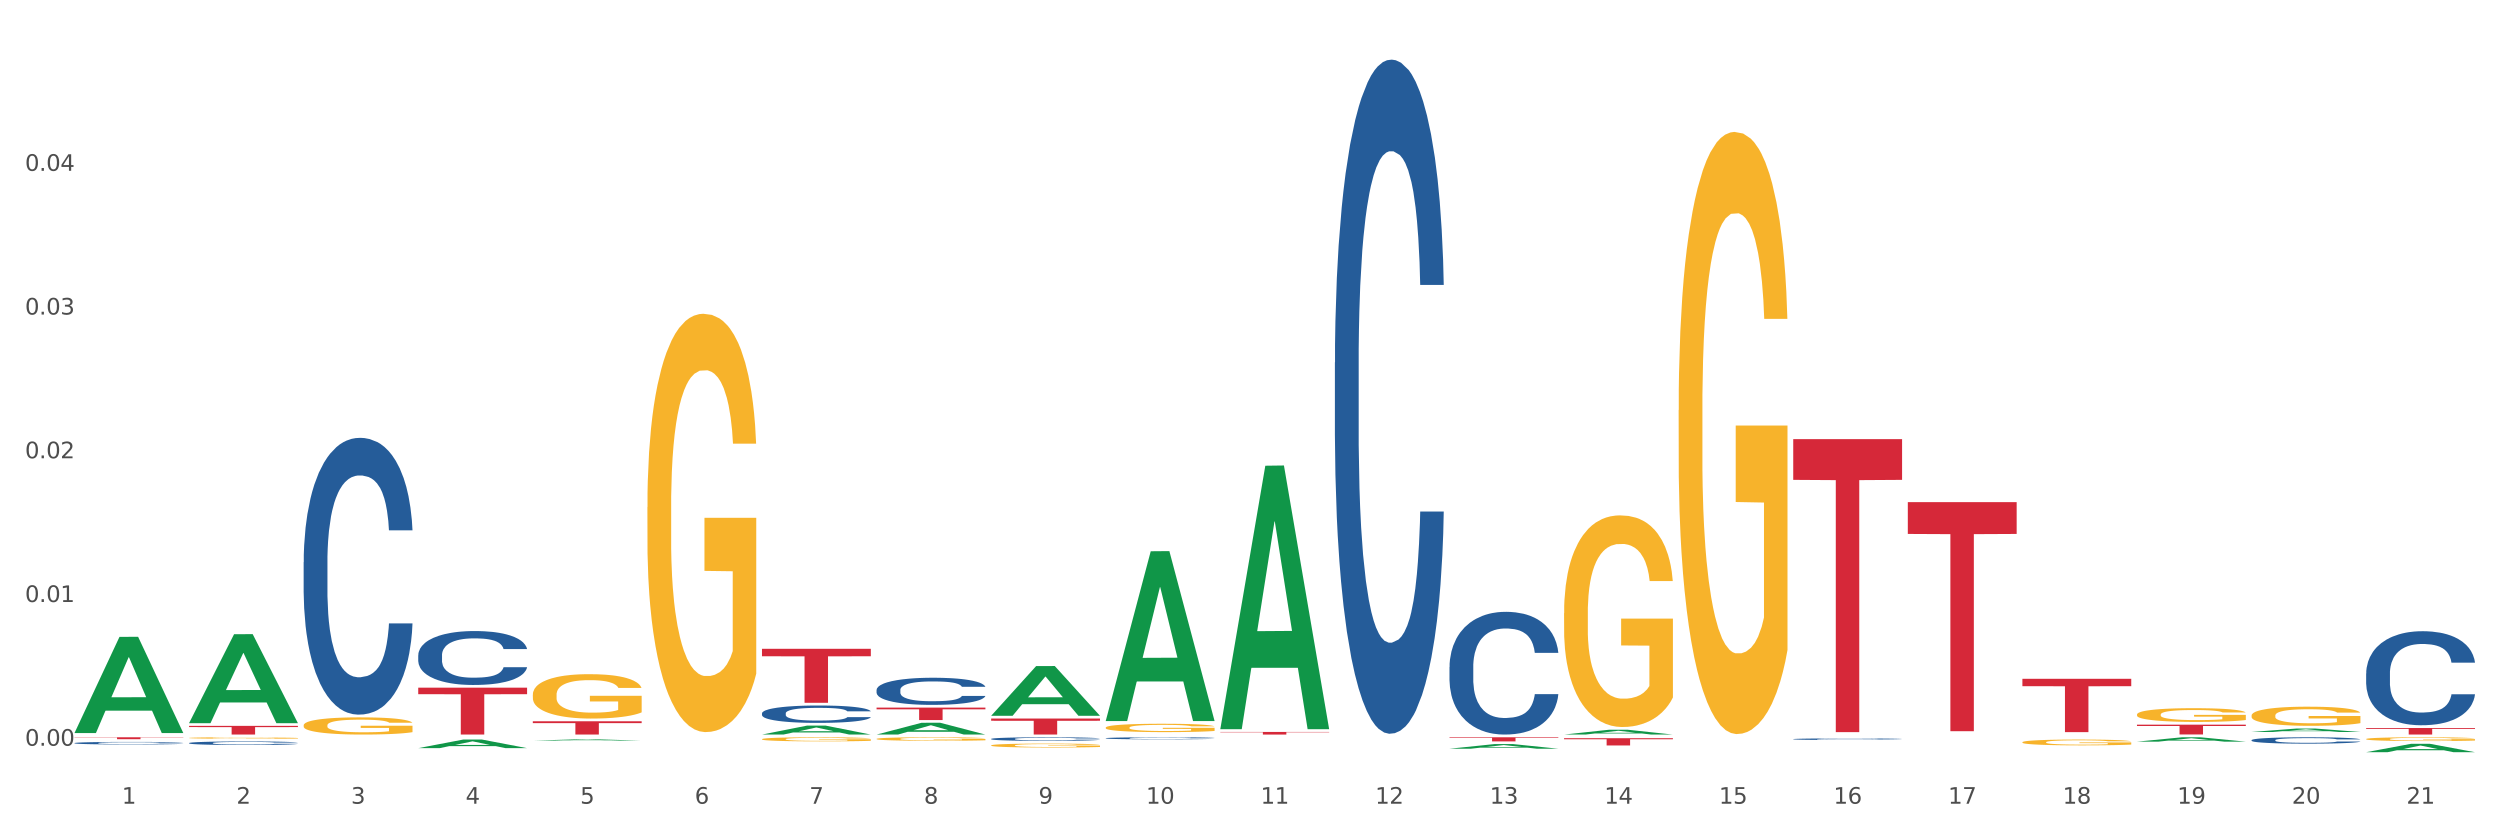 <?xml version="1.0" encoding="utf-8" standalone="no"?>
<!DOCTYPE svg PUBLIC "-//W3C//DTD SVG 1.1//EN"
  "http://www.w3.org/Graphics/SVG/1.1/DTD/svg11.dtd">
<svg xmlns:xlink="http://www.w3.org/1999/xlink" width="1080pt" height="360pt" viewBox="0 0 1080 360" xmlns="http://www.w3.org/2000/svg" version="1.1">
 <rect x="0" y="0" width="1080" height="360" fill="#333333" stroke="none"/>
 <defs>
  <style type="text/css">*{stroke-linejoin: round; stroke-linecap: butt}</style>
 </defs>
 <g id="figure_1">
  <g id="patch_1">
   <path d="M 0 360 
L 1080 360 
L 1080 0 
L 0 0 
z
" style="fill: #ffffff; stroke: #ffffff; stroke-linejoin: miter"/>
  </g>
  <g id="axes_1">
   <g id="matplotlib.axis_1">
    <g id="xtick_1">
     <g id="text_1">
      <!-- 1 -->
      <g style="fill: #4d4d4d" transform="translate(52.633 347.204) scale(0.096 -0.096)">
       <defs>
        <path id="DejaVuSans-31" d="M 794 531 
L 1825 531 
L 1825 4091 
L 703 3866 
L 703 4441 
L 1819 4666 
L 2450 4666 
L 2450 531 
L 3481 531 
L 3481 0 
L 794 0 
L 794 531 
z
" transform="scale(0.016)"/>
       </defs>
       <use xlink:href="#DejaVuSans-31"/>
      </g>
     </g>
    </g>
    <g id="xtick_2">
     <g id="text_2">
      <!-- 2 -->
      <g style="fill: #4d4d4d" transform="translate(102.133 347.204) scale(0.096 -0.096)">
       <defs>
        <path id="DejaVuSans-32" d="M 1228 531 
L 3431 531 
L 3431 0 
L 469 0 
L 469 531 
Q 828 903 1448 1529 
Q 2069 2156 2228 2338 
Q 2531 2678 2651 2914 
Q 2772 3150 2772 3378 
Q 2772 3750 2511 3984 
Q 2250 4219 1831 4219 
Q 1534 4219 1204 4116 
Q 875 4013 500 3803 
L 500 4441 
Q 881 4594 1212 4672 
Q 1544 4750 1819 4750 
Q 2544 4750 2975 4387 
Q 3406 4025 3406 3419 
Q 3406 3131 3298 2873 
Q 3191 2616 2906 2266 
Q 2828 2175 2409 1742 
Q 1991 1309 1228 531 
z
" transform="scale(0.016)"/>
       </defs>
       <use xlink:href="#DejaVuSans-32"/>
      </g>
     </g>
    </g>
    <g id="xtick_3">
     <g id="text_3">
      <!-- 3 -->
      <g style="fill: #4d4d4d" transform="translate(151.633 347.204) scale(0.096 -0.096)">
       <defs>
        <path id="DejaVuSans-33" d="M 2597 2516 
Q 3050 2419 3304 2112 
Q 3559 1806 3559 1356 
Q 3559 666 3084 287 
Q 2609 -91 1734 -91 
Q 1441 -91 1130 -33 
Q 819 25 488 141 
L 488 750 
Q 750 597 1062 519 
Q 1375 441 1716 441 
Q 2309 441 2620 675 
Q 2931 909 2931 1356 
Q 2931 1769 2642 2001 
Q 2353 2234 1838 2234 
L 1294 2234 
L 1294 2753 
L 1863 2753 
Q 2328 2753 2575 2939 
Q 2822 3125 2822 3475 
Q 2822 3834 2567 4026 
Q 2313 4219 1838 4219 
Q 1578 4219 1281 4162 
Q 984 4106 628 3988 
L 628 4550 
Q 988 4650 1302 4700 
Q 1616 4750 1894 4750 
Q 2613 4750 3031 4423 
Q 3450 4097 3450 3541 
Q 3450 3153 3228 2886 
Q 3006 2619 2597 2516 
z
" transform="scale(0.016)"/>
       </defs>
       <use xlink:href="#DejaVuSans-33"/>
      </g>
     </g>
    </g>
    <g id="xtick_4">
     <g id="text_4">
      <!-- 4 -->
      <g style="fill: #4d4d4d" transform="translate(201.133 347.204) scale(0.096 -0.096)">
       <defs>
        <path id="DejaVuSans-34" d="M 2419 4116 
L 825 1625 
L 2419 1625 
L 2419 4116 
z
M 2253 4666 
L 3047 4666 
L 3047 1625 
L 3713 1625 
L 3713 1100 
L 3047 1100 
L 3047 0 
L 2419 0 
L 2419 1100 
L 313 1100 
L 313 1709 
L 2253 4666 
z
" transform="scale(0.016)"/>
       </defs>
       <use xlink:href="#DejaVuSans-34"/>
      </g>
     </g>
    </g>
    <g id="xtick_5">
     <g id="text_5">
      <!-- 5 -->
      <g style="fill: #4d4d4d" transform="translate(250.633 347.204) scale(0.096 -0.096)">
       <defs>
        <path id="DejaVuSans-35" d="M 691 4666 
L 3169 4666 
L 3169 4134 
L 1269 4134 
L 1269 2991 
Q 1406 3038 1543 3061 
Q 1681 3084 1819 3084 
Q 2600 3084 3056 2656 
Q 3513 2228 3513 1497 
Q 3513 744 3044 326 
Q 2575 -91 1722 -91 
Q 1428 -91 1123 -41 
Q 819 9 494 109 
L 494 744 
Q 775 591 1075 516 
Q 1375 441 1709 441 
Q 2250 441 2565 725 
Q 2881 1009 2881 1497 
Q 2881 1984 2565 2268 
Q 2250 2553 1709 2553 
Q 1456 2553 1204 2497 
Q 953 2441 691 2322 
L 691 4666 
z
" transform="scale(0.016)"/>
       </defs>
       <use xlink:href="#DejaVuSans-35"/>
      </g>
     </g>
    </g>
    <g id="xtick_6">
     <g id="text_6">
      <!-- 6 -->
      <g style="fill: #4d4d4d" transform="translate(300.134 347.204) scale(0.096 -0.096)">
       <defs>
        <path id="DejaVuSans-36" d="M 2113 2584 
Q 1688 2584 1439 2293 
Q 1191 2003 1191 1497 
Q 1191 994 1439 701 
Q 1688 409 2113 409 
Q 2538 409 2786 701 
Q 3034 994 3034 1497 
Q 3034 2003 2786 2293 
Q 2538 2584 2113 2584 
z
M 3366 4563 
L 3366 3988 
Q 3128 4100 2886 4159 
Q 2644 4219 2406 4219 
Q 1781 4219 1451 3797 
Q 1122 3375 1075 2522 
Q 1259 2794 1537 2939 
Q 1816 3084 2150 3084 
Q 2853 3084 3261 2657 
Q 3669 2231 3669 1497 
Q 3669 778 3244 343 
Q 2819 -91 2113 -91 
Q 1303 -91 875 529 
Q 447 1150 447 2328 
Q 447 3434 972 4092 
Q 1497 4750 2381 4750 
Q 2619 4750 2861 4703 
Q 3103 4656 3366 4563 
z
" transform="scale(0.016)"/>
       </defs>
       <use xlink:href="#DejaVuSans-36"/>
      </g>
     </g>
    </g>
    <g id="xtick_7">
     <g id="text_7">
      <!-- 7 -->
      <g style="fill: #4d4d4d" transform="translate(349.634 347.204) scale(0.096 -0.096)">
       <defs>
        <path id="DejaVuSans-37" d="M 525 4666 
L 3525 4666 
L 3525 4397 
L 1831 0 
L 1172 0 
L 2766 4134 
L 525 4134 
L 525 4666 
z
" transform="scale(0.016)"/>
       </defs>
       <use xlink:href="#DejaVuSans-37"/>
      </g>
     </g>
    </g>
    <g id="xtick_8">
     <g id="text_8">
      <!-- 8 -->
      <g style="fill: #4d4d4d" transform="translate(399.134 347.204) scale(0.096 -0.096)">
       <defs>
        <path id="DejaVuSans-38" d="M 2034 2216 
Q 1584 2216 1326 1975 
Q 1069 1734 1069 1313 
Q 1069 891 1326 650 
Q 1584 409 2034 409 
Q 2484 409 2743 651 
Q 3003 894 3003 1313 
Q 3003 1734 2745 1975 
Q 2488 2216 2034 2216 
z
M 1403 2484 
Q 997 2584 770 2862 
Q 544 3141 544 3541 
Q 544 4100 942 4425 
Q 1341 4750 2034 4750 
Q 2731 4750 3128 4425 
Q 3525 4100 3525 3541 
Q 3525 3141 3298 2862 
Q 3072 2584 2669 2484 
Q 3125 2378 3379 2068 
Q 3634 1759 3634 1313 
Q 3634 634 3220 271 
Q 2806 -91 2034 -91 
Q 1263 -91 848 271 
Q 434 634 434 1313 
Q 434 1759 690 2068 
Q 947 2378 1403 2484 
z
M 1172 3481 
Q 1172 3119 1398 2916 
Q 1625 2713 2034 2713 
Q 2441 2713 2670 2916 
Q 2900 3119 2900 3481 
Q 2900 3844 2670 4047 
Q 2441 4250 2034 4250 
Q 1625 4250 1398 4047 
Q 1172 3844 1172 3481 
z
" transform="scale(0.016)"/>
       </defs>
       <use xlink:href="#DejaVuSans-38"/>
      </g>
     </g>
    </g>
    <g id="xtick_9">
     <g id="text_9">
      <!-- 9 -->
      <g style="fill: #4d4d4d" transform="translate(448.634 347.204) scale(0.096 -0.096)">
       <defs>
        <path id="DejaVuSans-39" d="M 703 97 
L 703 672 
Q 941 559 1184 500 
Q 1428 441 1663 441 
Q 2288 441 2617 861 
Q 2947 1281 2994 2138 
Q 2813 1869 2534 1725 
Q 2256 1581 1919 1581 
Q 1219 1581 811 2004 
Q 403 2428 403 3163 
Q 403 3881 828 4315 
Q 1253 4750 1959 4750 
Q 2769 4750 3195 4129 
Q 3622 3509 3622 2328 
Q 3622 1225 3098 567 
Q 2575 -91 1691 -91 
Q 1453 -91 1209 -44 
Q 966 3 703 97 
z
M 1959 2075 
Q 2384 2075 2632 2365 
Q 2881 2656 2881 3163 
Q 2881 3666 2632 3958 
Q 2384 4250 1959 4250 
Q 1534 4250 1286 3958 
Q 1038 3666 1038 3163 
Q 1038 2656 1286 2365 
Q 1534 2075 1959 2075 
z
" transform="scale(0.016)"/>
       </defs>
       <use xlink:href="#DejaVuSans-39"/>
      </g>
     </g>
    </g>
    <g id="xtick_10">
     <g id="text_10">
      <!-- 10 -->
      <g style="fill: #4d4d4d" transform="translate(495.079 347.204) scale(0.096 -0.096)">
       <defs>
        <path id="DejaVuSans-30" d="M 2034 4250 
Q 1547 4250 1301 3770 
Q 1056 3291 1056 2328 
Q 1056 1369 1301 889 
Q 1547 409 2034 409 
Q 2525 409 2770 889 
Q 3016 1369 3016 2328 
Q 3016 3291 2770 3770 
Q 2525 4250 2034 4250 
z
M 2034 4750 
Q 2819 4750 3233 4129 
Q 3647 3509 3647 2328 
Q 3647 1150 3233 529 
Q 2819 -91 2034 -91 
Q 1250 -91 836 529 
Q 422 1150 422 2328 
Q 422 3509 836 4129 
Q 1250 4750 2034 4750 
z
" transform="scale(0.016)"/>
       </defs>
       <use xlink:href="#DejaVuSans-31"/>
       <use xlink:href="#DejaVuSans-30" transform="translate(63.623 0)"/>
      </g>
     </g>
    </g>
    <g id="xtick_11">
     <g id="text_11">
      <!-- 11 -->
      <g style="fill: #4d4d4d" transform="translate(544.58 347.204) scale(0.096 -0.096)">
       <use xlink:href="#DejaVuSans-31"/>
       <use xlink:href="#DejaVuSans-31" transform="translate(63.623 0)"/>
      </g>
     </g>
    </g>
    <g id="xtick_12">
     <g id="text_12">
      <!-- 12 -->
      <g style="fill: #4d4d4d" transform="translate(594.08 347.204) scale(0.096 -0.096)">
       <use xlink:href="#DejaVuSans-31"/>
       <use xlink:href="#DejaVuSans-32" transform="translate(63.623 0)"/>
      </g>
     </g>
    </g>
    <g id="xtick_13">
     <g id="text_13">
      <!-- 13 -->
      <g style="fill: #4d4d4d" transform="translate(643.58 347.204) scale(0.096 -0.096)">
       <use xlink:href="#DejaVuSans-31"/>
       <use xlink:href="#DejaVuSans-33" transform="translate(63.623 0)"/>
      </g>
     </g>
    </g>
    <g id="xtick_14">
     <g id="text_14">
      <!-- 14 -->
      <g style="fill: #4d4d4d" transform="translate(693.08 347.204) scale(0.096 -0.096)">
       <use xlink:href="#DejaVuSans-31"/>
       <use xlink:href="#DejaVuSans-34" transform="translate(63.623 0)"/>
      </g>
     </g>
    </g>
    <g id="xtick_15">
     <g id="text_15">
      <!-- 15 -->
      <g style="fill: #4d4d4d" transform="translate(742.58 347.204) scale(0.096 -0.096)">
       <use xlink:href="#DejaVuSans-31"/>
       <use xlink:href="#DejaVuSans-35" transform="translate(63.623 0)"/>
      </g>
     </g>
    </g>
    <g id="xtick_16">
     <g id="text_16">
      <!-- 16 -->
      <g style="fill: #4d4d4d" transform="translate(792.08 347.204) scale(0.096 -0.096)">
       <use xlink:href="#DejaVuSans-31"/>
       <use xlink:href="#DejaVuSans-36" transform="translate(63.623 0)"/>
      </g>
     </g>
    </g>
    <g id="xtick_17">
     <g id="text_17">
      <!-- 17 -->
      <g style="fill: #4d4d4d" transform="translate(841.58 347.204) scale(0.096 -0.096)">
       <use xlink:href="#DejaVuSans-31"/>
       <use xlink:href="#DejaVuSans-37" transform="translate(63.623 0)"/>
      </g>
     </g>
    </g>
    <g id="xtick_18">
     <g id="text_18">
      <!-- 18 -->
      <g style="fill: #4d4d4d" transform="translate(891.08 347.204) scale(0.096 -0.096)">
       <use xlink:href="#DejaVuSans-31"/>
       <use xlink:href="#DejaVuSans-38" transform="translate(63.623 0)"/>
      </g>
     </g>
    </g>
    <g id="xtick_19">
     <g id="text_19">
      <!-- 19 -->
      <g style="fill: #4d4d4d" transform="translate(940.58 347.204) scale(0.096 -0.096)">
       <use xlink:href="#DejaVuSans-31"/>
       <use xlink:href="#DejaVuSans-39" transform="translate(63.623 0)"/>
      </g>
     </g>
    </g>
    <g id="xtick_20">
     <g id="text_20">
      <!-- 20 -->
      <g style="fill: #4d4d4d" transform="translate(990.08 347.204) scale(0.096 -0.096)">
       <use xlink:href="#DejaVuSans-32"/>
       <use xlink:href="#DejaVuSans-30" transform="translate(63.623 0)"/>
      </g>
     </g>
    </g>
    <g id="xtick_21">
     <g id="text_21">
      <!-- 21 -->
      <g style="fill: #4d4d4d" transform="translate(1039.58 347.204) scale(0.096 -0.096)">
       <use xlink:href="#DejaVuSans-32"/>
       <use xlink:href="#DejaVuSans-31" transform="translate(63.623 0)"/>
      </g>
     </g>
    </g>
    <g id="xtick_22"/>
    <g id="xtick_23"/>
    <g id="xtick_24"/>
    <g id="xtick_25"/>
    <g id="xtick_26"/>
    <g id="xtick_27"/>
    <g id="xtick_28"/>
    <g id="xtick_29"/>
    <g id="xtick_30"/>
    <g id="xtick_31"/>
    <g id="xtick_32"/>
    <g id="xtick_33"/>
    <g id="xtick_34"/>
    <g id="xtick_35"/>
    <g id="xtick_36"/>
    <g id="xtick_37"/>
    <g id="xtick_38"/>
    <g id="xtick_39"/>
    <g id="xtick_40"/>
    <g id="xtick_41"/>
   </g>
   <g id="matplotlib.axis_2">
    <g id="ytick_1">
     <g id="text_22">
      <!-- 0.00 -->
      <g style="fill: #4d4d4d" transform="translate(10.8 322.151) scale(0.096 -0.096)">
       <defs>
        <path id="DejaVuSans-2e" d="M 684 794 
L 1344 794 
L 1344 0 
L 684 0 
L 684 794 
z
" transform="scale(0.016)"/>
       </defs>
       <use xlink:href="#DejaVuSans-30"/>
       <use xlink:href="#DejaVuSans-2e" transform="translate(63.623 0)"/>
       <use xlink:href="#DejaVuSans-30" transform="translate(95.41 0)"/>
       <use xlink:href="#DejaVuSans-30" transform="translate(159.033 0)"/>
      </g>
     </g>
    </g>
    <g id="ytick_2">
     <g id="text_23">
      <!-- 0.01 -->
      <g style="fill: #4d4d4d" transform="translate(10.8 260.063) scale(0.096 -0.096)">
       <use xlink:href="#DejaVuSans-30"/>
       <use xlink:href="#DejaVuSans-2e" transform="translate(63.623 0)"/>
       <use xlink:href="#DejaVuSans-30" transform="translate(95.41 0)"/>
       <use xlink:href="#DejaVuSans-31" transform="translate(159.033 0)"/>
      </g>
     </g>
    </g>
    <g id="ytick_3">
     <g id="text_24">
      <!-- 0.02 -->
      <g style="fill: #4d4d4d" transform="translate(10.8 197.975) scale(0.096 -0.096)">
       <use xlink:href="#DejaVuSans-30"/>
       <use xlink:href="#DejaVuSans-2e" transform="translate(63.623 0)"/>
       <use xlink:href="#DejaVuSans-30" transform="translate(95.41 0)"/>
       <use xlink:href="#DejaVuSans-32" transform="translate(159.033 0)"/>
      </g>
     </g>
    </g>
    <g id="ytick_4">
     <g id="text_25">
      <!-- 0.03 -->
      <g style="fill: #4d4d4d" transform="translate(10.8 135.887) scale(0.096 -0.096)">
       <use xlink:href="#DejaVuSans-30"/>
       <use xlink:href="#DejaVuSans-2e" transform="translate(63.623 0)"/>
       <use xlink:href="#DejaVuSans-30" transform="translate(95.41 0)"/>
       <use xlink:href="#DejaVuSans-33" transform="translate(159.033 0)"/>
      </g>
     </g>
    </g>
    <g id="ytick_5">
     <g id="text_26">
      <!-- 0.04 -->
      <g style="fill: #4d4d4d" transform="translate(10.8 73.799) scale(0.096 -0.096)">
       <use xlink:href="#DejaVuSans-30"/>
       <use xlink:href="#DejaVuSans-2e" transform="translate(63.623 0)"/>
       <use xlink:href="#DejaVuSans-30" transform="translate(95.41 0)"/>
       <use xlink:href="#DejaVuSans-34" transform="translate(159.033 0)"/>
      </g>
     </g>
    </g>
    <g id="ytick_6"/>
    <g id="ytick_7"/>
    <g id="ytick_8"/>
    <g id="ytick_9"/>
    <g id="ytick_10"/>
   </g>
   <g id="PolyCollection_1">
    <path d="M 32.175 316.62 
L 32.223 316.581 
L 51.615 275.131 
L 59.663 275.092 
L 79.2 316.698 
L 69.892 316.698 
L 65.674 307.009 
L 45.652 307.009 
L 45.507 307.166 
L 41.435 316.698 
L 32.175 316.698 
L 32.175 316.62 
L 48.173 301.227 
L 63.153 301.188 
L 55.736 283.96 
L 55.639 283.882 
L 55.542 283.999 
L 48.125 301.188 
L 48.173 301.227 
L 32.175 316.62 
z
" clip-path="url(#pe8eee95b16)" style="fill: #109648"/>
    <path d="M 180.675 283.081 
L 180.731 283.06 
L 180.731 282.464 
L 180.897 281.655 
L 181.509 280.166 
L 182.287 279.038 
L 183.621 277.719 
L 184.344 277.165 
L 185.289 276.548 
L 187.234 275.548 
L 189.457 274.697 
L 191.014 274.229 
L 192.181 273.931 
L 194.794 273.399 
L 196.294 273.165 
L 197.851 272.973 
L 199.185 272.846 
L 201.408 272.697 
L 203.187 272.633 
L 205.244 272.612 
L 206.967 272.633 
L 209.246 272.718 
L 212.581 272.973 
L 213.859 273.122 
L 215.582 273.378 
L 217.361 273.718 
L 218.806 274.059 
L 220.474 274.548 
L 222.197 275.186 
L 223.865 275.995 
L 225.032 276.74 
L 225.977 277.527 
L 226.811 278.485 
L 227.422 279.527 
L 227.7 280.4 
L 217.528 280.4 
L 217.25 279.612 
L 216.694 278.761 
L 216.138 278.187 
L 215.527 277.719 
L 214.582 277.187 
L 213.748 276.846 
L 212.359 276.442 
L 211.08 276.187 
L 210.024 276.038 
L 208.745 275.91 
L 206.022 275.782 
L 204.076 275.782 
L 202.853 275.825 
L 201.353 275.931 
L 200.074 276.08 
L 198.573 276.335 
L 197.406 276.612 
L 196.239 276.974 
L 195.572 277.229 
L 194.571 277.697 
L 193.904 278.08 
L 193.015 278.74 
L 192.515 279.208 
L 191.625 280.421 
L 191.236 281.315 
L 191.069 281.932 
L 190.958 282.613 
L 190.958 285.932 
L 191.292 287.422 
L 191.57 288.06 
L 192.014 288.784 
L 192.848 289.72 
L 194.071 290.635 
L 195.349 291.295 
L 196.406 291.699 
L 197.406 291.997 
L 198.407 292.231 
L 199.63 292.444 
L 200.63 292.571 
L 202.131 292.699 
L 203.91 292.763 
L 205.299 292.763 
L 208.134 292.656 
L 209.412 292.55 
L 210.635 292.401 
L 211.969 292.167 
L 213.026 291.912 
L 213.637 291.72 
L 214.637 291.316 
L 215.416 290.89 
L 216.083 290.401 
L 216.527 289.975 
L 217.028 289.337 
L 217.417 288.613 
L 217.528 288.23 
L 227.7 288.23 
L 227.478 288.996 
L 227.089 289.741 
L 226.31 290.741 
L 225.699 291.316 
L 224.754 292.018 
L 223.753 292.614 
L 222.364 293.274 
L 221.085 293.763 
L 219.751 294.189 
L 218.306 294.572 
L 215.694 295.104 
L 214.749 295.253 
L 212.748 295.508 
L 211.191 295.657 
L 208.912 295.806 
L 206.578 295.891 
L 204.132 295.912 
L 201.964 295.87 
L 199.574 295.742 
L 198.073 295.614 
L 196.406 295.423 
L 194.46 295.125 
L 192.626 294.763 
L 190.903 294.338 
L 189.291 293.848 
L 187.79 293.295 
L 185.844 292.38 
L 184.399 291.486 
L 183.343 290.656 
L 182.62 289.954 
L 181.898 289.06 
L 181.509 288.443 
L 180.897 286.954 
L 180.675 285.571 
L 180.675 283.081 
z
" clip-path="url(#pe8eee95b16)" style="fill: #255c99"/>
    <path d="M 131.175 242.875 
L 131.231 242.766 
L 131.231 239.708 
L 131.397 235.558 
L 132.009 227.913 
L 132.787 222.125 
L 134.121 215.355 
L 134.844 212.515 
L 135.789 209.348 
L 137.734 204.215 
L 139.957 199.847 
L 141.514 197.444 
L 142.681 195.916 
L 145.294 193.185 
L 146.794 191.984 
L 148.351 191.001 
L 149.685 190.346 
L 151.908 189.581 
L 153.687 189.254 
L 155.744 189.145 
L 157.467 189.254 
L 159.746 189.691 
L 163.081 191.001 
L 164.359 191.766 
L 166.082 193.076 
L 167.861 194.823 
L 169.306 196.571 
L 170.974 199.083 
L 172.697 202.359 
L 174.365 206.509 
L 175.532 210.331 
L 176.477 214.372 
L 177.311 219.286 
L 177.922 224.637 
L 178.2 229.115 
L 168.028 229.115 
L 167.75 225.074 
L 167.194 220.706 
L 166.638 217.757 
L 166.027 215.355 
L 165.082 212.624 
L 164.248 210.877 
L 162.859 208.802 
L 161.58 207.492 
L 160.524 206.727 
L 159.245 206.072 
L 156.522 205.417 
L 154.576 205.417 
L 153.353 205.635 
L 151.853 206.181 
L 150.574 206.946 
L 149.073 208.256 
L 147.906 209.676 
L 146.739 211.532 
L 146.072 212.843 
L 145.071 215.245 
L 144.404 217.211 
L 143.515 220.597 
L 143.015 222.999 
L 142.125 229.224 
L 141.736 233.811 
L 141.569 236.978 
L 141.458 240.472 
L 141.458 257.509 
L 141.792 265.153 
L 142.07 268.43 
L 142.514 272.143 
L 143.348 276.948 
L 144.571 281.644 
L 145.849 285.029 
L 146.906 287.104 
L 147.906 288.633 
L 148.907 289.834 
L 150.13 290.926 
L 151.13 291.582 
L 152.631 292.237 
L 154.41 292.565 
L 155.799 292.565 
L 158.634 292.019 
L 159.912 291.472 
L 161.135 290.708 
L 162.469 289.507 
L 163.526 288.196 
L 164.137 287.213 
L 165.137 285.138 
L 165.916 282.954 
L 166.583 280.442 
L 167.027 278.258 
L 167.528 274.982 
L 167.917 271.269 
L 168.028 269.303 
L 178.2 269.303 
L 177.978 273.235 
L 177.589 277.057 
L 176.81 282.19 
L 176.199 285.138 
L 175.254 288.742 
L 174.253 291.8 
L 172.864 295.186 
L 171.585 297.697 
L 170.251 299.881 
L 168.806 301.847 
L 166.194 304.577 
L 165.249 305.342 
L 163.248 306.652 
L 161.691 307.417 
L 159.412 308.181 
L 157.078 308.618 
L 154.632 308.727 
L 152.464 308.509 
L 150.074 307.854 
L 148.573 307.198 
L 146.906 306.216 
L 144.96 304.687 
L 143.126 302.83 
L 141.403 300.646 
L 139.791 298.134 
L 138.29 295.295 
L 136.344 290.599 
L 134.899 286.012 
L 133.843 281.753 
L 133.12 278.149 
L 132.398 273.562 
L 132.009 270.395 
L 131.397 262.751 
L 131.175 255.652 
L 131.175 242.875 
z
" clip-path="url(#pe8eee95b16)" style="fill: #255c99"/>
    <path d="M 81.675 320.995 
L 81.731 320.994 
L 81.731 320.954 
L 81.897 320.901 
L 82.509 320.802 
L 83.287 320.728 
L 84.621 320.64 
L 85.344 320.604 
L 86.289 320.563 
L 88.234 320.497 
L 90.457 320.441 
L 92.014 320.41 
L 93.181 320.39 
L 95.794 320.355 
L 97.294 320.339 
L 98.851 320.327 
L 100.185 320.318 
L 102.408 320.308 
L 104.187 320.304 
L 106.244 320.303 
L 107.967 320.304 
L 110.246 320.31 
L 113.581 320.327 
L 114.859 320.336 
L 116.582 320.353 
L 118.361 320.376 
L 119.806 320.398 
L 121.474 320.431 
L 123.197 320.473 
L 124.865 320.526 
L 126.032 320.576 
L 126.977 320.628 
L 127.811 320.691 
L 128.422 320.76 
L 128.7 320.818 
L 118.528 320.818 
L 118.25 320.766 
L 117.694 320.709 
L 117.138 320.671 
L 116.527 320.64 
L 115.582 320.605 
L 114.748 320.583 
L 113.359 320.556 
L 112.08 320.539 
L 111.024 320.529 
L 109.745 320.521 
L 107.022 320.512 
L 105.076 320.512 
L 103.853 320.515 
L 102.353 320.522 
L 101.074 320.532 
L 99.573 320.549 
L 98.406 320.567 
L 97.239 320.591 
L 96.572 320.608 
L 95.571 320.639 
L 94.904 320.664 
L 94.015 320.708 
L 93.515 320.739 
L 92.625 320.819 
L 92.236 320.878 
L 92.069 320.919 
L 91.958 320.964 
L 91.958 321.184 
L 92.292 321.282 
L 92.57 321.324 
L 93.014 321.372 
L 93.848 321.434 
L 95.071 321.495 
L 96.349 321.538 
L 97.406 321.565 
L 98.406 321.585 
L 99.407 321.6 
L 100.63 321.614 
L 101.63 321.623 
L 103.131 321.631 
L 104.91 321.635 
L 106.299 321.635 
L 109.134 321.628 
L 110.412 321.621 
L 111.635 321.612 
L 112.969 321.596 
L 114.026 321.579 
L 114.637 321.566 
L 115.638 321.54 
L 116.416 321.512 
L 117.083 321.479 
L 117.527 321.451 
L 118.028 321.409 
L 118.417 321.361 
L 118.528 321.336 
L 128.7 321.336 
L 128.478 321.386 
L 128.089 321.436 
L 127.31 321.502 
L 126.699 321.54 
L 125.754 321.586 
L 124.753 321.626 
L 123.364 321.669 
L 122.085 321.702 
L 120.751 321.73 
L 119.306 321.755 
L 116.694 321.79 
L 115.749 321.8 
L 113.748 321.817 
L 112.191 321.827 
L 109.912 321.837 
L 107.578 321.842 
L 105.132 321.844 
L 102.964 321.841 
L 100.574 321.832 
L 99.073 321.824 
L 97.406 321.811 
L 95.46 321.792 
L 93.626 321.768 
L 91.903 321.74 
L 90.291 321.707 
L 88.79 321.671 
L 86.844 321.61 
L 85.399 321.551 
L 84.343 321.496 
L 83.62 321.45 
L 82.898 321.391 
L 82.509 321.35 
L 81.897 321.251 
L 81.675 321.16 
L 81.675 320.995 
z
" clip-path="url(#pe8eee95b16)" style="fill: #255c99"/>
    <path d="M 32.175 321.003 
L 32.231 321.002 
L 32.231 320.973 
L 32.397 320.935 
L 33.009 320.863 
L 33.787 320.81 
L 35.121 320.747 
L 35.844 320.72 
L 36.789 320.691 
L 38.734 320.643 
L 40.957 320.602 
L 42.514 320.58 
L 43.681 320.566 
L 46.294 320.54 
L 47.794 320.529 
L 49.351 320.52 
L 50.685 320.514 
L 52.908 320.507 
L 54.687 320.504 
L 56.744 320.503 
L 58.467 320.504 
L 60.746 320.508 
L 64.081 320.52 
L 65.359 320.527 
L 67.082 320.539 
L 68.861 320.555 
L 70.306 320.572 
L 71.974 320.595 
L 73.697 320.626 
L 75.365 320.664 
L 76.532 320.7 
L 77.477 320.737 
L 78.311 320.783 
L 78.922 320.833 
L 79.2 320.875 
L 69.028 320.875 
L 68.75 320.837 
L 68.194 320.796 
L 67.638 320.769 
L 67.027 320.747 
L 66.082 320.721 
L 65.248 320.705 
L 63.859 320.686 
L 62.58 320.673 
L 61.524 320.666 
L 60.245 320.66 
L 57.522 320.654 
L 55.576 320.654 
L 54.353 320.656 
L 52.853 320.661 
L 51.574 320.668 
L 50.073 320.68 
L 48.906 320.694 
L 47.739 320.711 
L 47.072 320.723 
L 46.071 320.745 
L 45.404 320.764 
L 44.515 320.795 
L 44.015 320.818 
L 43.125 320.876 
L 42.736 320.918 
L 42.569 320.948 
L 42.458 320.98 
L 42.458 321.139 
L 42.792 321.21 
L 43.07 321.24 
L 43.514 321.275 
L 44.348 321.32 
L 45.571 321.363 
L 46.849 321.395 
L 47.906 321.414 
L 48.906 321.429 
L 49.907 321.44 
L 51.13 321.45 
L 52.13 321.456 
L 53.631 321.462 
L 55.41 321.465 
L 56.799 321.465 
L 59.634 321.46 
L 60.913 321.455 
L 62.135 321.448 
L 63.469 321.437 
L 64.526 321.424 
L 65.137 321.415 
L 66.138 321.396 
L 66.916 321.376 
L 67.583 321.352 
L 68.027 321.332 
L 68.528 321.301 
L 68.917 321.267 
L 69.028 321.249 
L 79.2 321.249 
L 78.978 321.285 
L 78.589 321.321 
L 77.81 321.369 
L 77.199 321.396 
L 76.254 321.43 
L 75.253 321.458 
L 73.864 321.489 
L 72.585 321.513 
L 71.251 321.533 
L 69.806 321.551 
L 67.194 321.577 
L 66.249 321.584 
L 64.248 321.596 
L 62.691 321.603 
L 60.412 321.61 
L 58.078 321.615 
L 55.632 321.616 
L 53.464 321.613 
L 51.074 321.607 
L 49.573 321.601 
L 47.906 321.592 
L 45.96 321.578 
L 44.126 321.561 
L 42.403 321.54 
L 40.791 321.517 
L 39.29 321.491 
L 37.344 321.447 
L 35.899 321.404 
L 34.843 321.364 
L 34.12 321.331 
L 33.398 321.288 
L 33.009 321.259 
L 32.397 321.188 
L 32.175 321.122 
L 32.175 321.003 
z
" clip-path="url(#pe8eee95b16)" style="fill: #255c99"/>
    <path d="M 32.175 318.504 
L 79.2 318.504 
L 79.2 318.619 
L 60.702 318.62 
L 60.702 319.332 
L 50.562 319.332 
L 50.562 318.62 
L 32.175 318.619 
L 32.175 318.505 
L 32.175 318.504 
z
" clip-path="url(#pe8eee95b16)" style="fill: #d62839"/>
    <path d="M 81.675 313.586 
L 128.7 313.586 
L 128.7 314.107 
L 110.202 314.111 
L 110.202 317.333 
L 100.062 317.333 
L 100.062 314.111 
L 81.675 314.107 
L 81.675 313.59 
L 81.675 313.586 
z
" clip-path="url(#pe8eee95b16)" style="fill: #d62839"/>
    <path d="M 180.675 297.083 
L 227.7 297.083 
L 227.7 299.897 
L 209.202 299.916 
L 209.202 317.333 
L 199.062 317.333 
L 199.062 299.916 
L 180.675 299.897 
L 180.675 297.102 
L 180.675 297.083 
z
" clip-path="url(#pe8eee95b16)" style="fill: #d62839"/>
    <path d="M 230.175 311.593 
L 277.2 311.593 
L 277.2 312.39 
L 258.702 312.396 
L 258.702 317.333 
L 248.562 317.333 
L 248.562 312.396 
L 230.175 312.39 
L 230.175 311.598 
L 230.175 311.593 
z
" clip-path="url(#pe8eee95b16)" style="fill: #d62839"/>
    <path d="M 329.175 280.269 
L 376.2 280.269 
L 376.2 283.512 
L 357.702 283.534 
L 357.702 303.606 
L 347.562 303.606 
L 347.562 283.534 
L 329.175 283.512 
L 329.175 280.291 
L 329.175 280.269 
z
" clip-path="url(#pe8eee95b16)" style="fill: #d62839"/>
    <path d="M 378.675 305.681 
L 425.7 305.681 
L 425.7 306.429 
L 407.202 306.434 
L 407.202 311.061 
L 397.062 311.061 
L 397.062 306.434 
L 378.675 306.429 
L 378.675 305.686 
L 378.675 305.681 
z
" clip-path="url(#pe8eee95b16)" style="fill: #d62839"/>
    <path d="M 428.175 310.409 
L 475.2 310.409 
L 475.2 311.371 
L 456.702 311.378 
L 456.702 317.333 
L 446.562 317.333 
L 446.562 311.378 
L 428.175 311.371 
L 428.175 310.415 
L 428.175 310.409 
z
" clip-path="url(#pe8eee95b16)" style="fill: #d62839"/>
    <path d="M 527.175 316.197 
L 574.2 316.197 
L 574.2 316.355 
L 555.702 316.356 
L 555.702 317.333 
L 545.562 317.333 
L 545.562 316.356 
L 527.175 316.355 
L 527.175 316.198 
L 527.175 316.197 
z
" clip-path="url(#pe8eee95b16)" style="fill: #d62839"/>
    <path d="M 81.675 318.794 
L 81.731 318.794 
L 81.731 318.773 
L 81.842 318.755 
L 82.397 318.712 
L 83.23 318.677 
L 83.84 318.658 
L 84.451 318.642 
L 85.173 318.627 
L 86.061 318.611 
L 87.671 318.587 
L 88.67 318.575 
L 89.892 318.563 
L 92.113 318.544 
L 93.723 318.534 
L 95.388 318.525 
L 98.109 318.515 
L 99.885 318.51 
L 101.773 318.507 
L 104.049 318.505 
L 105.77 318.504 
L 109.546 318.506 
L 112.766 318.511 
L 114.32 318.515 
L 116.319 318.522 
L 117.374 318.526 
L 119.095 318.536 
L 120.872 318.548 
L 122.093 318.558 
L 123.925 318.577 
L 125.313 318.597 
L 126.59 318.621 
L 127.256 318.638 
L 127.756 318.653 
L 128.2 318.671 
L 128.644 318.699 
L 118.651 318.699 
L 118.262 318.679 
L 117.652 318.66 
L 116.763 318.642 
L 115.986 318.63 
L 114.654 318.616 
L 113.432 318.607 
L 112.155 318.6 
L 110.601 318.594 
L 109.379 318.591 
L 107.658 318.589 
L 104.271 318.59 
L 101.995 318.594 
L 100.441 318.6 
L 99.441 318.605 
L 98.553 318.611 
L 97.554 318.619 
L 96.388 318.631 
L 95.555 318.642 
L 94.722 318.655 
L 94.056 318.669 
L 93.445 318.685 
L 92.945 318.702 
L 92.557 318.72 
L 92.224 318.742 
L 91.946 318.778 
L 91.946 318.857 
L 92.057 318.874 
L 92.335 318.898 
L 92.668 318.916 
L 93.223 318.937 
L 93.723 318.951 
L 94.667 318.972 
L 95.721 318.989 
L 96.554 319 
L 97.387 319.009 
L 98.831 319.022 
L 100.441 319.032 
L 101.829 319.038 
L 103.716 319.044 
L 104.993 319.046 
L 106.104 319.047 
L 108.824 319.047 
L 110.767 319.046 
L 112.932 319.042 
L 114.598 319.036 
L 115.986 319.03 
L 117.541 319.02 
L 118.54 319.01 
L 118.54 318.89 
L 106.326 318.89 
L 106.326 318.81 
L 128.7 318.81 
L 128.7 319.044 
L 127.756 319.056 
L 126.701 319.067 
L 125.591 319.077 
L 123.925 319.089 
L 121.927 319.1 
L 120.15 319.108 
L 118.262 319.115 
L 116.042 319.121 
L 113.155 319.127 
L 111.378 319.129 
L 109.157 319.131 
L 106.548 319.132 
L 104.271 319.13 
L 102.051 319.128 
L 99.719 319.122 
L 97.443 319.115 
L 95.721 319.108 
L 94 319.098 
L 92.168 319.086 
L 90.725 319.075 
L 89.614 319.065 
L 88.393 319.051 
L 87.06 319.034 
L 86.061 319.019 
L 85.173 319.003 
L 84.229 318.982 
L 83.563 318.964 
L 82.896 318.942 
L 82.508 318.925 
L 82.064 318.9 
L 81.731 318.863 
L 81.675 318.794 
z
" clip-path="url(#pe8eee95b16)" style="fill: #f7b32b"/>
    <path d="M 675.675 318.915 
L 722.7 318.915 
L 722.7 319.351 
L 704.202 319.353 
L 704.202 322.046 
L 694.062 322.046 
L 694.062 319.353 
L 675.675 319.351 
L 675.675 318.918 
L 675.675 318.915 
z
" clip-path="url(#pe8eee95b16)" style="fill: #d62839"/>
    <path d="M 774.675 189.711 
L 821.7 189.711 
L 821.7 207.299 
L 803.202 207.418 
L 803.202 316.275 
L 793.062 316.275 
L 793.062 207.418 
L 774.675 207.299 
L 774.675 189.829 
L 774.675 189.711 
z
" clip-path="url(#pe8eee95b16)" style="fill: #d62839"/>
    <path d="M 824.175 216.908 
L 871.2 216.908 
L 871.2 230.661 
L 852.702 230.754 
L 852.702 315.869 
L 842.562 315.869 
L 842.562 230.754 
L 824.175 230.661 
L 824.175 217.001 
L 824.175 216.908 
z
" clip-path="url(#pe8eee95b16)" style="fill: #d62839"/>
    <path d="M 873.675 293.237 
L 920.7 293.237 
L 920.7 296.438 
L 902.202 296.459 
L 902.202 316.269 
L 892.062 316.269 
L 892.062 296.459 
L 873.675 296.438 
L 873.675 293.259 
L 873.675 293.237 
z
" clip-path="url(#pe8eee95b16)" style="fill: #d62839"/>
    <path d="M 329.175 308.153 
L 329.231 308.146 
L 329.231 307.954 
L 329.397 307.693 
L 330.009 307.213 
L 330.787 306.849 
L 332.121 306.424 
L 332.844 306.246 
L 333.789 306.047 
L 335.734 305.724 
L 337.957 305.449 
L 339.514 305.299 
L 340.681 305.202 
L 343.294 305.031 
L 344.794 304.955 
L 346.351 304.894 
L 347.685 304.852 
L 349.908 304.804 
L 351.687 304.784 
L 353.744 304.777 
L 355.467 304.784 
L 357.746 304.811 
L 361.081 304.894 
L 362.359 304.942 
L 364.082 305.024 
L 365.861 305.134 
L 367.306 305.244 
L 368.974 305.401 
L 370.697 305.607 
L 372.365 305.868 
L 373.532 306.108 
L 374.477 306.362 
L 375.311 306.671 
L 375.922 307.007 
L 376.2 307.289 
L 366.028 307.289 
L 365.75 307.035 
L 365.194 306.76 
L 364.638 306.575 
L 364.027 306.424 
L 363.082 306.252 
L 362.248 306.143 
L 360.859 306.012 
L 359.58 305.93 
L 358.524 305.882 
L 357.245 305.841 
L 354.522 305.799 
L 352.576 305.799 
L 351.353 305.813 
L 349.853 305.848 
L 348.574 305.896 
L 347.073 305.978 
L 345.906 306.067 
L 344.739 306.184 
L 344.072 306.266 
L 343.071 306.417 
L 342.404 306.541 
L 341.515 306.753 
L 341.015 306.904 
L 340.125 307.295 
L 339.736 307.584 
L 339.569 307.783 
L 339.458 308.002 
L 339.458 309.073 
L 339.792 309.553 
L 340.07 309.759 
L 340.514 309.992 
L 341.348 310.294 
L 342.571 310.589 
L 343.849 310.802 
L 344.906 310.932 
L 345.906 311.028 
L 346.907 311.104 
L 348.13 311.173 
L 349.13 311.214 
L 350.631 311.255 
L 352.41 311.276 
L 353.799 311.276 
L 356.634 311.241 
L 357.913 311.207 
L 359.135 311.159 
L 360.469 311.083 
L 361.526 311.001 
L 362.137 310.939 
L 363.137 310.809 
L 363.916 310.672 
L 364.583 310.514 
L 365.027 310.377 
L 365.528 310.171 
L 365.917 309.937 
L 366.028 309.814 
L 376.2 309.814 
L 375.978 310.061 
L 375.589 310.301 
L 374.81 310.624 
L 374.199 310.809 
L 373.254 311.035 
L 372.253 311.227 
L 370.864 311.44 
L 369.585 311.598 
L 368.251 311.735 
L 366.806 311.859 
L 364.194 312.03 
L 363.249 312.078 
L 361.248 312.161 
L 359.691 312.209 
L 357.412 312.257 
L 355.078 312.284 
L 352.632 312.291 
L 350.464 312.277 
L 348.074 312.236 
L 346.573 312.195 
L 344.906 312.133 
L 342.96 312.037 
L 341.126 311.921 
L 339.403 311.783 
L 337.791 311.625 
L 336.29 311.447 
L 334.344 311.152 
L 332.899 310.864 
L 331.843 310.596 
L 331.12 310.37 
L 330.398 310.081 
L 330.009 309.882 
L 329.397 309.402 
L 329.175 308.956 
L 329.175 308.153 
z
" clip-path="url(#pe8eee95b16)" style="fill: #255c99"/>
    <path d="M 378.675 298.054 
L 378.731 298.043 
L 378.731 297.743 
L 378.897 297.336 
L 379.509 296.587 
L 380.287 296.019 
L 381.621 295.355 
L 382.344 295.077 
L 383.289 294.766 
L 385.234 294.263 
L 387.457 293.835 
L 389.014 293.599 
L 390.181 293.449 
L 392.794 293.182 
L 394.294 293.064 
L 395.851 292.968 
L 397.185 292.903 
L 399.408 292.828 
L 401.187 292.796 
L 403.244 292.786 
L 404.967 292.796 
L 407.246 292.839 
L 410.581 292.968 
L 411.859 293.043 
L 413.582 293.171 
L 415.361 293.342 
L 416.806 293.514 
L 418.474 293.76 
L 420.197 294.081 
L 421.865 294.488 
L 423.032 294.863 
L 423.977 295.259 
L 424.811 295.741 
L 425.422 296.265 
L 425.7 296.704 
L 415.528 296.704 
L 415.25 296.308 
L 414.694 295.88 
L 414.138 295.591 
L 413.527 295.355 
L 412.582 295.088 
L 411.748 294.916 
L 410.359 294.713 
L 409.08 294.584 
L 408.024 294.509 
L 406.745 294.445 
L 404.022 294.381 
L 402.076 294.381 
L 400.853 294.402 
L 399.353 294.456 
L 398.074 294.531 
L 396.573 294.659 
L 395.406 294.799 
L 394.239 294.981 
L 393.572 295.109 
L 392.571 295.345 
L 391.904 295.537 
L 391.015 295.869 
L 390.515 296.105 
L 389.625 296.715 
L 389.236 297.165 
L 389.069 297.475 
L 388.958 297.818 
L 388.958 299.488 
L 389.292 300.238 
L 389.57 300.559 
L 390.014 300.923 
L 390.848 301.394 
L 392.071 301.855 
L 393.349 302.186 
L 394.406 302.39 
L 395.406 302.54 
L 396.407 302.658 
L 397.63 302.765 
L 398.63 302.829 
L 400.131 302.893 
L 401.91 302.925 
L 403.299 302.925 
L 406.134 302.872 
L 407.413 302.818 
L 408.635 302.743 
L 409.969 302.625 
L 411.026 302.497 
L 411.637 302.401 
L 412.637 302.197 
L 413.416 301.983 
L 414.083 301.737 
L 414.527 301.523 
L 415.028 301.201 
L 415.417 300.837 
L 415.528 300.645 
L 425.7 300.645 
L 425.478 301.03 
L 425.089 301.405 
L 424.31 301.908 
L 423.699 302.197 
L 422.754 302.551 
L 421.753 302.85 
L 420.364 303.182 
L 419.085 303.428 
L 417.751 303.643 
L 416.306 303.835 
L 413.694 304.103 
L 412.749 304.178 
L 410.748 304.306 
L 409.191 304.381 
L 406.912 304.456 
L 404.578 304.499 
L 402.132 304.51 
L 399.964 304.488 
L 397.574 304.424 
L 396.073 304.36 
L 394.406 304.264 
L 392.46 304.114 
L 390.626 303.932 
L 388.903 303.718 
L 387.291 303.471 
L 385.79 303.193 
L 383.844 302.733 
L 382.399 302.283 
L 381.343 301.865 
L 380.62 301.512 
L 379.898 301.062 
L 379.509 300.752 
L 378.897 300.002 
L 378.675 299.306 
L 378.675 298.054 
z
" clip-path="url(#pe8eee95b16)" style="fill: #255c99"/>
    <path d="M 428.175 319.202 
L 428.231 319.201 
L 428.231 319.161 
L 428.397 319.107 
L 429.009 319.008 
L 429.787 318.932 
L 431.121 318.845 
L 431.844 318.808 
L 432.789 318.767 
L 434.734 318.7 
L 436.957 318.643 
L 438.514 318.612 
L 439.681 318.592 
L 442.294 318.557 
L 443.794 318.541 
L 445.351 318.528 
L 446.685 318.52 
L 448.908 318.51 
L 450.687 318.506 
L 452.744 318.504 
L 454.467 318.506 
L 456.746 318.511 
L 460.081 318.528 
L 461.359 318.538 
L 463.082 318.555 
L 464.861 318.578 
L 466.306 318.601 
L 467.974 318.633 
L 469.697 318.676 
L 471.365 318.73 
L 472.532 318.779 
L 473.477 318.832 
L 474.311 318.896 
L 474.922 318.965 
L 475.2 319.023 
L 465.028 319.023 
L 464.75 318.971 
L 464.194 318.914 
L 463.638 318.876 
L 463.027 318.845 
L 462.082 318.809 
L 461.248 318.786 
L 459.859 318.759 
L 458.58 318.742 
L 457.524 318.732 
L 456.245 318.724 
L 453.522 318.715 
L 451.576 318.715 
L 450.353 318.718 
L 448.853 318.725 
L 447.574 318.735 
L 446.073 318.752 
L 444.906 318.771 
L 443.739 318.795 
L 443.072 318.812 
L 442.071 318.843 
L 441.404 318.869 
L 440.515 318.913 
L 440.015 318.944 
L 439.125 319.025 
L 438.736 319.084 
L 438.569 319.125 
L 438.458 319.171 
L 438.458 319.392 
L 438.792 319.491 
L 439.07 319.534 
L 439.514 319.582 
L 440.348 319.644 
L 441.571 319.705 
L 442.849 319.749 
L 443.906 319.776 
L 444.906 319.796 
L 445.907 319.812 
L 447.13 319.826 
L 448.13 319.835 
L 449.631 319.843 
L 451.41 319.847 
L 452.799 319.847 
L 455.634 319.84 
L 456.913 319.833 
L 458.135 319.823 
L 459.469 319.808 
L 460.526 319.791 
L 461.137 319.778 
L 462.137 319.751 
L 462.916 319.722 
L 463.583 319.69 
L 464.027 319.661 
L 464.528 319.619 
L 464.917 319.571 
L 465.028 319.545 
L 475.2 319.545 
L 474.978 319.596 
L 474.589 319.646 
L 473.81 319.713 
L 473.199 319.751 
L 472.254 319.798 
L 471.253 319.837 
L 469.864 319.881 
L 468.585 319.914 
L 467.251 319.942 
L 465.806 319.968 
L 463.194 320.003 
L 462.249 320.013 
L 460.248 320.03 
L 458.691 320.04 
L 456.412 320.05 
L 454.078 320.056 
L 451.632 320.057 
L 449.464 320.054 
L 447.074 320.046 
L 445.573 320.037 
L 443.906 320.025 
L 441.96 320.005 
L 440.126 319.981 
L 438.403 319.952 
L 436.791 319.92 
L 435.29 319.883 
L 433.344 319.822 
L 431.899 319.762 
L 430.843 319.707 
L 430.12 319.66 
L 429.398 319.6 
L 429.009 319.559 
L 428.397 319.46 
L 428.175 319.368 
L 428.175 319.202 
z
" clip-path="url(#pe8eee95b16)" style="fill: #255c99"/>
    <path d="M 477.675 318.906 
L 477.731 318.905 
L 477.731 318.883 
L 477.897 318.851 
L 478.509 318.794 
L 479.287 318.751 
L 480.621 318.7 
L 481.344 318.679 
L 482.289 318.655 
L 484.234 318.617 
L 486.457 318.584 
L 488.014 318.566 
L 489.181 318.555 
L 491.794 318.534 
L 493.294 318.525 
L 494.851 318.518 
L 496.185 318.513 
L 498.408 318.507 
L 500.187 318.505 
L 502.244 318.504 
L 503.967 318.505 
L 506.246 318.508 
L 509.581 318.518 
L 510.859 318.524 
L 512.582 318.534 
L 514.361 318.547 
L 515.806 318.56 
L 517.474 318.579 
L 519.197 318.603 
L 520.865 318.634 
L 522.032 318.663 
L 522.977 318.693 
L 523.811 318.73 
L 524.422 318.77 
L 524.7 318.803 
L 514.528 318.803 
L 514.25 318.773 
L 513.694 318.74 
L 513.138 318.718 
L 512.527 318.7 
L 511.582 318.68 
L 510.748 318.667 
L 509.359 318.651 
L 508.08 318.641 
L 507.024 318.636 
L 505.745 318.631 
L 503.022 318.626 
L 501.076 318.626 
L 499.853 318.628 
L 498.353 318.632 
L 497.074 318.637 
L 495.573 318.647 
L 494.406 318.658 
L 493.239 318.672 
L 492.572 318.681 
L 491.571 318.699 
L 490.904 318.714 
L 490.015 318.739 
L 489.515 318.757 
L 488.625 318.804 
L 488.236 318.838 
L 488.069 318.862 
L 487.958 318.888 
L 487.958 319.016 
L 488.292 319.073 
L 488.57 319.097 
L 489.014 319.125 
L 489.848 319.161 
L 491.071 319.196 
L 492.349 319.222 
L 493.406 319.237 
L 494.406 319.249 
L 495.407 319.258 
L 496.63 319.266 
L 497.63 319.271 
L 499.131 319.276 
L 500.91 319.278 
L 502.299 319.278 
L 505.134 319.274 
L 506.413 319.27 
L 507.635 319.264 
L 508.969 319.255 
L 510.026 319.245 
L 510.637 319.238 
L 511.637 319.222 
L 512.416 319.206 
L 513.083 319.187 
L 513.527 319.171 
L 514.028 319.146 
L 514.417 319.119 
L 514.528 319.104 
L 524.7 319.104 
L 524.478 319.133 
L 524.089 319.162 
L 523.31 319.2 
L 522.699 319.222 
L 521.754 319.249 
L 520.753 319.272 
L 519.364 319.298 
L 518.085 319.316 
L 516.751 319.333 
L 515.306 319.348 
L 512.694 319.368 
L 511.749 319.374 
L 509.748 319.383 
L 508.191 319.389 
L 505.912 319.395 
L 503.578 319.398 
L 501.132 319.399 
L 498.964 319.397 
L 496.574 319.392 
L 495.073 319.388 
L 493.406 319.38 
L 491.46 319.369 
L 489.626 319.355 
L 487.903 319.339 
L 486.291 319.32 
L 484.79 319.298 
L 482.844 319.263 
L 481.399 319.229 
L 480.343 319.197 
L 479.62 319.17 
L 478.898 319.136 
L 478.509 319.112 
L 477.897 319.055 
L 477.675 319.002 
L 477.675 318.906 
z
" clip-path="url(#pe8eee95b16)" style="fill: #255c99"/>
    <path d="M 131.175 313.334 
L 131.231 313.327 
L 131.231 313.083 
L 131.342 312.872 
L 131.897 312.363 
L 132.73 311.942 
L 133.34 311.718 
L 133.951 311.535 
L 134.673 311.351 
L 135.561 311.161 
L 137.171 310.883 
L 138.17 310.74 
L 139.392 310.591 
L 141.613 310.374 
L 143.223 310.251 
L 144.888 310.15 
L 147.609 310.027 
L 149.385 309.973 
L 151.273 309.932 
L 153.549 309.905 
L 155.27 309.898 
L 159.046 309.919 
L 162.266 309.98 
L 163.82 310.027 
L 165.819 310.109 
L 166.874 310.163 
L 168.595 310.272 
L 170.372 310.414 
L 171.593 310.537 
L 173.425 310.767 
L 174.813 310.998 
L 176.09 311.283 
L 176.756 311.48 
L 177.256 311.664 
L 177.7 311.874 
L 178.144 312.207 
L 168.151 312.207 
L 167.762 311.969 
L 167.152 311.745 
L 166.263 311.528 
L 165.486 311.392 
L 164.154 311.222 
L 162.932 311.114 
L 161.655 311.032 
L 160.101 310.964 
L 158.879 310.93 
L 157.158 310.903 
L 153.771 310.91 
L 151.495 310.964 
L 149.941 311.032 
L 148.941 311.093 
L 148.053 311.161 
L 147.054 311.256 
L 145.888 311.399 
L 145.055 311.528 
L 144.222 311.691 
L 143.556 311.854 
L 142.945 312.044 
L 142.445 312.248 
L 142.057 312.458 
L 141.724 312.716 
L 141.446 313.144 
L 141.446 314.074 
L 141.557 314.285 
L 141.835 314.563 
L 142.168 314.773 
L 142.723 315.025 
L 143.223 315.194 
L 144.167 315.439 
L 145.221 315.642 
L 146.054 315.771 
L 146.887 315.88 
L 148.331 316.03 
L 149.941 316.152 
L 151.329 316.226 
L 153.216 316.294 
L 154.493 316.321 
L 155.604 316.335 
L 158.324 316.335 
L 160.267 316.315 
L 162.432 316.267 
L 164.098 316.206 
L 165.486 316.131 
L 167.041 316.009 
L 168.04 315.894 
L 168.04 314.475 
L 155.826 314.468 
L 155.826 313.524 
L 178.2 313.524 
L 178.2 316.294 
L 177.256 316.437 
L 176.201 316.566 
L 175.091 316.681 
L 173.425 316.824 
L 171.427 316.96 
L 169.65 317.055 
L 167.762 317.136 
L 165.542 317.211 
L 162.655 317.279 
L 160.878 317.306 
L 158.657 317.326 
L 156.048 317.333 
L 153.771 317.32 
L 151.551 317.286 
L 149.219 317.225 
L 146.943 317.136 
L 145.221 317.048 
L 143.5 316.939 
L 141.668 316.797 
L 140.225 316.661 
L 139.114 316.539 
L 137.893 316.383 
L 136.56 316.179 
L 135.561 315.996 
L 134.673 315.805 
L 133.729 315.561 
L 133.063 315.351 
L 132.396 315.086 
L 132.008 314.889 
L 131.564 314.583 
L 131.231 314.156 
L 131.175 313.334 
z
" clip-path="url(#pe8eee95b16)" style="fill: #f7b32b"/>
    <path d="M 230.175 300.105 
L 230.231 300.088 
L 230.231 299.457 
L 230.342 298.914 
L 230.897 297.601 
L 231.73 296.515 
L 232.34 295.937 
L 232.951 295.464 
L 233.673 294.991 
L 234.561 294.501 
L 236.171 293.783 
L 237.17 293.415 
L 238.392 293.029 
L 240.613 292.469 
L 242.223 292.154 
L 243.888 291.891 
L 246.609 291.576 
L 248.385 291.436 
L 250.273 291.33 
L 252.549 291.26 
L 254.27 291.243 
L 258.046 291.295 
L 261.266 291.453 
L 262.82 291.576 
L 264.819 291.786 
L 265.874 291.926 
L 267.595 292.206 
L 269.372 292.574 
L 270.593 292.889 
L 272.425 293.485 
L 273.813 294.08 
L 275.09 294.816 
L 275.756 295.324 
L 276.256 295.797 
L 276.7 296.34 
L 277.144 297.198 
L 267.151 297.198 
L 266.762 296.585 
L 266.152 296.007 
L 265.263 295.446 
L 264.486 295.096 
L 263.154 294.658 
L 261.932 294.378 
L 260.655 294.168 
L 259.101 293.993 
L 257.879 293.905 
L 256.158 293.835 
L 252.771 293.853 
L 250.495 293.993 
L 248.941 294.168 
L 247.941 294.325 
L 247.053 294.501 
L 246.054 294.746 
L 244.888 295.114 
L 244.055 295.446 
L 243.222 295.867 
L 242.556 296.287 
L 241.945 296.778 
L 241.445 297.303 
L 241.057 297.846 
L 240.724 298.512 
L 240.446 299.615 
L 240.446 302.015 
L 240.557 302.558 
L 240.835 303.276 
L 241.168 303.819 
L 241.723 304.467 
L 242.223 304.905 
L 243.167 305.535 
L 244.221 306.061 
L 245.054 306.393 
L 245.887 306.674 
L 247.331 307.059 
L 248.941 307.374 
L 250.329 307.567 
L 252.216 307.742 
L 253.493 307.812 
L 254.604 307.847 
L 257.324 307.847 
L 259.267 307.795 
L 261.432 307.672 
L 263.098 307.514 
L 264.486 307.322 
L 266.041 307.006 
L 267.04 306.709 
L 267.04 303.048 
L 254.826 303.03 
L 254.826 300.596 
L 277.2 300.596 
L 277.2 307.742 
L 276.256 308.11 
L 275.201 308.443 
L 274.091 308.74 
L 272.425 309.108 
L 270.427 309.458 
L 268.65 309.704 
L 266.762 309.914 
L 264.542 310.106 
L 261.655 310.282 
L 259.878 310.352 
L 257.657 310.404 
L 255.048 310.422 
L 252.771 310.387 
L 250.551 310.299 
L 248.219 310.142 
L 245.943 309.914 
L 244.221 309.686 
L 242.5 309.406 
L 240.668 309.038 
L 239.225 308.688 
L 238.114 308.372 
L 236.893 307.97 
L 235.56 307.444 
L 234.561 306.971 
L 233.673 306.481 
L 232.729 305.85 
L 232.063 305.307 
L 231.396 304.624 
L 231.008 304.116 
L 230.564 303.328 
L 230.231 302.225 
L 230.175 300.105 
z
" clip-path="url(#pe8eee95b16)" style="fill: #f7b32b"/>
    <path d="M 279.675 219.056 
L 279.731 218.891 
L 279.731 212.949 
L 279.842 207.833 
L 280.397 195.454 
L 281.23 185.221 
L 281.84 179.774 
L 282.451 175.318 
L 283.173 170.861 
L 284.061 166.24 
L 285.671 159.473 
L 286.67 156.007 
L 287.892 152.376 
L 290.113 147.094 
L 291.723 144.123 
L 293.388 141.647 
L 296.109 138.676 
L 297.885 137.356 
L 299.773 136.366 
L 302.049 135.706 
L 303.77 135.541 
L 307.546 136.036 
L 310.766 137.521 
L 312.32 138.676 
L 314.319 140.657 
L 315.374 141.978 
L 317.095 144.618 
L 318.872 148.084 
L 320.093 151.055 
L 321.925 156.667 
L 323.313 162.279 
L 324.59 169.211 
L 325.256 173.997 
L 325.756 178.454 
L 326.2 183.57 
L 326.644 191.658 
L 316.651 191.658 
L 316.262 185.881 
L 315.652 180.434 
L 314.763 175.153 
L 313.986 171.852 
L 312.654 167.725 
L 311.432 165.085 
L 310.155 163.104 
L 308.601 161.453 
L 307.379 160.628 
L 305.658 159.968 
L 302.271 160.133 
L 299.995 161.453 
L 298.441 163.104 
L 297.441 164.589 
L 296.553 166.24 
L 295.554 168.551 
L 294.388 172.017 
L 293.555 175.153 
L 292.722 179.114 
L 292.056 183.075 
L 291.445 187.696 
L 290.945 192.648 
L 290.557 197.765 
L 290.224 204.036 
L 289.946 214.435 
L 289.946 237.047 
L 290.057 242.163 
L 290.335 248.93 
L 290.668 254.047 
L 291.223 260.154 
L 291.723 264.28 
L 292.667 270.222 
L 293.721 275.173 
L 294.554 278.309 
L 295.387 280.95 
L 296.831 284.581 
L 298.441 287.552 
L 299.829 289.367 
L 301.716 291.018 
L 302.993 291.678 
L 304.104 292.008 
L 306.824 292.008 
L 308.767 291.513 
L 310.932 290.358 
L 312.598 288.872 
L 313.986 287.057 
L 315.541 284.086 
L 316.54 281.28 
L 316.54 246.784 
L 304.326 246.619 
L 304.326 223.677 
L 326.7 223.677 
L 326.7 291.018 
L 325.756 294.484 
L 324.701 297.62 
L 323.591 300.426 
L 321.925 303.892 
L 319.927 307.193 
L 318.15 309.504 
L 316.262 311.484 
L 314.042 313.3 
L 311.155 314.95 
L 309.378 315.61 
L 307.157 316.106 
L 304.548 316.271 
L 302.271 315.941 
L 300.051 315.115 
L 297.719 313.63 
L 295.443 311.484 
L 293.721 309.339 
L 292 306.698 
L 290.168 303.232 
L 288.725 299.931 
L 287.614 296.96 
L 286.393 293.164 
L 285.06 288.212 
L 284.061 283.756 
L 283.173 279.134 
L 282.229 273.193 
L 281.563 268.076 
L 280.896 261.639 
L 280.508 256.853 
L 280.064 249.425 
L 279.731 239.027 
L 279.675 219.056 
z
" clip-path="url(#pe8eee95b16)" style="fill: #f7b32b"/>
    <path d="M 329.175 319.32 
L 329.231 319.318 
L 329.231 319.26 
L 329.342 319.21 
L 329.897 319.089 
L 330.73 318.989 
L 331.34 318.936 
L 331.951 318.893 
L 332.673 318.849 
L 333.561 318.804 
L 335.171 318.738 
L 336.17 318.704 
L 337.392 318.669 
L 339.613 318.617 
L 341.223 318.588 
L 342.888 318.564 
L 345.609 318.535 
L 347.385 318.522 
L 349.273 318.512 
L 351.549 318.506 
L 353.27 318.504 
L 357.046 318.509 
L 360.266 318.523 
L 361.82 318.535 
L 363.819 318.554 
L 364.874 318.567 
L 366.595 318.593 
L 368.372 318.627 
L 369.593 318.656 
L 371.425 318.711 
L 372.813 318.765 
L 374.09 318.833 
L 374.756 318.88 
L 375.256 318.923 
L 375.7 318.973 
L 376.144 319.052 
L 366.151 319.052 
L 365.762 318.996 
L 365.152 318.943 
L 364.263 318.891 
L 363.486 318.859 
L 362.154 318.819 
L 360.932 318.793 
L 359.655 318.773 
L 358.101 318.757 
L 356.879 318.749 
L 355.158 318.743 
L 351.771 318.744 
L 349.495 318.757 
L 347.941 318.773 
L 346.941 318.788 
L 346.053 318.804 
L 345.054 318.827 
L 343.888 318.86 
L 343.055 318.891 
L 342.222 318.93 
L 341.556 318.969 
L 340.945 319.014 
L 340.445 319.062 
L 340.057 319.112 
L 339.724 319.173 
L 339.446 319.275 
L 339.446 319.496 
L 339.557 319.546 
L 339.835 319.612 
L 340.168 319.662 
L 340.723 319.722 
L 341.223 319.762 
L 342.167 319.82 
L 343.221 319.868 
L 344.054 319.899 
L 344.887 319.925 
L 346.331 319.96 
L 347.941 319.989 
L 349.329 320.007 
L 351.216 320.023 
L 352.493 320.03 
L 353.604 320.033 
L 356.324 320.033 
L 358.267 320.028 
L 360.432 320.017 
L 362.098 320.002 
L 363.486 319.984 
L 365.041 319.955 
L 366.04 319.928 
L 366.04 319.591 
L 353.826 319.589 
L 353.826 319.365 
L 376.2 319.365 
L 376.2 320.023 
L 375.256 320.057 
L 374.201 320.088 
L 373.091 320.115 
L 371.425 320.149 
L 369.427 320.181 
L 367.65 320.204 
L 365.762 320.223 
L 363.542 320.241 
L 360.655 320.257 
L 358.878 320.263 
L 356.657 320.268 
L 354.048 320.27 
L 351.771 320.267 
L 349.551 320.258 
L 347.219 320.244 
L 344.943 320.223 
L 343.221 320.202 
L 341.5 320.176 
L 339.668 320.142 
L 338.225 320.11 
L 337.114 320.081 
L 335.893 320.044 
L 334.56 319.996 
L 333.561 319.952 
L 332.673 319.907 
L 331.729 319.849 
L 331.063 319.799 
L 330.396 319.736 
L 330.008 319.689 
L 329.564 319.617 
L 329.231 319.515 
L 329.175 319.32 
z
" clip-path="url(#pe8eee95b16)" style="fill: #f7b32b"/>
    <path d="M 378.675 319.204 
L 378.731 319.203 
L 378.731 319.153 
L 378.842 319.11 
L 379.397 319.006 
L 380.23 318.921 
L 380.84 318.875 
L 381.451 318.838 
L 382.173 318.8 
L 383.061 318.762 
L 384.671 318.705 
L 385.67 318.676 
L 386.892 318.645 
L 389.113 318.601 
L 390.723 318.576 
L 392.388 318.555 
L 395.109 318.53 
L 396.885 318.519 
L 398.773 318.511 
L 401.049 318.506 
L 402.77 318.504 
L 406.546 318.508 
L 409.766 318.521 
L 411.32 318.53 
L 413.319 318.547 
L 414.374 318.558 
L 416.095 318.58 
L 417.872 318.609 
L 419.093 318.634 
L 420.925 318.681 
L 422.313 318.728 
L 423.59 318.786 
L 424.256 318.827 
L 424.756 318.864 
L 425.2 318.907 
L 425.644 318.975 
L 415.651 318.975 
L 415.262 318.926 
L 414.652 318.881 
L 413.763 318.836 
L 412.986 318.809 
L 411.654 318.774 
L 410.432 318.752 
L 409.155 318.735 
L 407.601 318.721 
L 406.379 318.714 
L 404.658 318.709 
L 401.271 318.71 
L 398.995 318.721 
L 397.441 318.735 
L 396.441 318.748 
L 395.553 318.762 
L 394.554 318.781 
L 393.388 318.81 
L 392.555 318.836 
L 391.722 318.869 
L 391.056 318.903 
L 390.445 318.941 
L 389.945 318.983 
L 389.557 319.026 
L 389.224 319.078 
L 388.946 319.166 
L 388.946 319.355 
L 389.057 319.398 
L 389.335 319.455 
L 389.668 319.498 
L 390.223 319.549 
L 390.723 319.584 
L 391.667 319.633 
L 392.721 319.675 
L 393.554 319.701 
L 394.387 319.723 
L 395.831 319.754 
L 397.441 319.779 
L 398.829 319.794 
L 400.716 319.808 
L 401.993 319.813 
L 403.104 319.816 
L 405.824 319.816 
L 407.767 319.812 
L 409.932 319.802 
L 411.598 319.79 
L 412.986 319.774 
L 414.541 319.75 
L 415.54 319.726 
L 415.54 319.437 
L 403.326 319.435 
L 403.326 319.243 
L 425.7 319.243 
L 425.7 319.808 
L 424.756 319.837 
L 423.701 319.863 
L 422.591 319.887 
L 420.925 319.916 
L 418.927 319.943 
L 417.15 319.963 
L 415.262 319.979 
L 413.042 319.995 
L 410.155 320.008 
L 408.378 320.014 
L 406.157 320.018 
L 403.548 320.019 
L 401.271 320.017 
L 399.051 320.01 
L 396.719 319.997 
L 394.443 319.979 
L 392.721 319.961 
L 391 319.939 
L 389.168 319.91 
L 387.725 319.882 
L 386.614 319.858 
L 385.393 319.826 
L 384.06 319.784 
L 383.061 319.747 
L 382.173 319.708 
L 381.229 319.658 
L 380.563 319.615 
L 379.896 319.561 
L 379.508 319.521 
L 379.064 319.459 
L 378.731 319.372 
L 378.675 319.204 
z
" clip-path="url(#pe8eee95b16)" style="fill: #f7b32b"/>
    <path d="M 428.175 322.013 
L 428.231 322.012 
L 428.231 321.956 
L 428.342 321.908 
L 428.897 321.791 
L 429.73 321.695 
L 430.34 321.644 
L 430.951 321.602 
L 431.673 321.56 
L 432.561 321.517 
L 434.171 321.453 
L 435.17 321.421 
L 436.392 321.386 
L 438.613 321.337 
L 440.223 321.309 
L 441.888 321.286 
L 444.609 321.258 
L 446.385 321.245 
L 448.273 321.236 
L 450.549 321.23 
L 452.27 321.228 
L 456.046 321.233 
L 459.266 321.247 
L 460.82 321.258 
L 462.819 321.276 
L 463.874 321.289 
L 465.595 321.314 
L 467.372 321.346 
L 468.593 321.374 
L 470.425 321.427 
L 471.813 321.48 
L 473.09 321.545 
L 473.756 321.59 
L 474.256 321.632 
L 474.7 321.68 
L 475.144 321.756 
L 465.151 321.756 
L 464.762 321.701 
L 464.152 321.65 
L 463.263 321.601 
L 462.486 321.57 
L 461.154 321.531 
L 459.932 321.506 
L 458.655 321.487 
L 457.101 321.472 
L 455.879 321.464 
L 454.158 321.458 
L 450.771 321.459 
L 448.495 321.472 
L 446.941 321.487 
L 445.941 321.501 
L 445.053 321.517 
L 444.054 321.539 
L 442.888 321.571 
L 442.055 321.601 
L 441.222 321.638 
L 440.556 321.675 
L 439.945 321.719 
L 439.445 321.765 
L 439.057 321.813 
L 438.724 321.872 
L 438.446 321.97 
L 438.446 322.182 
L 438.557 322.231 
L 438.835 322.294 
L 439.168 322.342 
L 439.723 322.4 
L 440.223 322.439 
L 441.167 322.494 
L 442.221 322.541 
L 443.054 322.57 
L 443.887 322.595 
L 445.331 322.629 
L 446.941 322.657 
L 448.329 322.674 
L 450.216 322.69 
L 451.493 322.696 
L 452.604 322.699 
L 455.324 322.699 
L 457.267 322.695 
L 459.432 322.684 
L 461.098 322.67 
L 462.486 322.653 
L 464.041 322.625 
L 465.04 322.598 
L 465.04 322.274 
L 452.826 322.272 
L 452.826 322.057 
L 475.2 322.057 
L 475.2 322.69 
L 474.256 322.722 
L 473.201 322.752 
L 472.091 322.778 
L 470.425 322.811 
L 468.427 322.842 
L 466.65 322.864 
L 464.762 322.882 
L 462.542 322.899 
L 459.655 322.915 
L 457.878 322.921 
L 455.657 322.926 
L 453.048 322.927 
L 450.771 322.924 
L 448.551 322.916 
L 446.219 322.902 
L 443.943 322.882 
L 442.221 322.862 
L 440.5 322.837 
L 438.668 322.805 
L 437.225 322.774 
L 436.114 322.746 
L 434.893 322.71 
L 433.56 322.664 
L 432.561 322.622 
L 431.673 322.578 
L 430.729 322.522 
L 430.063 322.474 
L 429.396 322.414 
L 429.008 322.369 
L 428.564 322.299 
L 428.231 322.201 
L 428.175 322.013 
z
" clip-path="url(#pe8eee95b16)" style="fill: #f7b32b"/>
    <path d="M 477.675 314.332 
L 477.731 314.328 
L 477.731 314.209 
L 477.842 314.107 
L 478.397 313.86 
L 479.23 313.655 
L 479.84 313.546 
L 480.451 313.457 
L 481.173 313.368 
L 482.061 313.275 
L 483.671 313.14 
L 484.67 313.071 
L 485.892 312.998 
L 488.113 312.892 
L 489.723 312.833 
L 491.388 312.783 
L 494.109 312.724 
L 495.885 312.698 
L 497.773 312.678 
L 500.049 312.665 
L 501.77 312.661 
L 505.546 312.671 
L 508.766 312.701 
L 510.32 312.724 
L 512.319 312.764 
L 513.374 312.79 
L 515.095 312.843 
L 516.872 312.912 
L 518.093 312.972 
L 519.925 313.084 
L 521.313 313.196 
L 522.59 313.335 
L 523.256 313.43 
L 523.756 313.52 
L 524.2 313.622 
L 524.644 313.784 
L 514.651 313.784 
L 514.262 313.668 
L 513.652 313.559 
L 512.763 313.454 
L 511.986 313.388 
L 510.654 313.305 
L 509.432 313.252 
L 508.155 313.213 
L 506.601 313.18 
L 505.379 313.163 
L 503.658 313.15 
L 500.271 313.153 
L 497.995 313.18 
L 496.441 313.213 
L 495.441 313.242 
L 494.553 313.275 
L 493.554 313.322 
L 492.388 313.391 
L 491.555 313.454 
L 490.722 313.533 
L 490.056 313.612 
L 489.445 313.704 
L 488.945 313.803 
L 488.557 313.906 
L 488.224 314.031 
L 487.946 314.239 
L 487.946 314.691 
L 488.057 314.794 
L 488.335 314.929 
L 488.668 315.031 
L 489.223 315.153 
L 489.723 315.236 
L 490.667 315.355 
L 491.721 315.454 
L 492.554 315.516 
L 493.387 315.569 
L 494.831 315.642 
L 496.441 315.701 
L 497.829 315.738 
L 499.716 315.771 
L 500.993 315.784 
L 502.104 315.79 
L 504.824 315.79 
L 506.767 315.781 
L 508.932 315.757 
L 510.598 315.728 
L 511.986 315.691 
L 513.541 315.632 
L 514.54 315.576 
L 514.54 314.886 
L 502.326 314.883 
L 502.326 314.424 
L 524.7 314.424 
L 524.7 315.771 
L 523.756 315.84 
L 522.701 315.903 
L 521.591 315.959 
L 519.925 316.028 
L 517.927 316.094 
L 516.15 316.14 
L 514.262 316.18 
L 512.042 316.216 
L 509.155 316.249 
L 507.378 316.262 
L 505.157 316.272 
L 502.548 316.276 
L 500.271 316.269 
L 498.051 316.253 
L 495.719 316.223 
L 493.443 316.18 
L 491.721 316.137 
L 490 316.084 
L 488.168 316.015 
L 486.725 315.949 
L 485.614 315.889 
L 484.393 315.814 
L 483.06 315.715 
L 482.061 315.625 
L 481.173 315.533 
L 480.229 315.414 
L 479.563 315.312 
L 478.896 315.183 
L 478.508 315.087 
L 478.064 314.939 
L 477.731 314.731 
L 477.675 314.332 
z
" clip-path="url(#pe8eee95b16)" style="fill: #f7b32b"/>
    <path d="M 675.675 264.89 
L 675.731 264.807 
L 675.731 261.8 
L 675.842 259.212 
L 676.397 252.949 
L 677.23 247.772 
L 677.84 245.016 
L 678.451 242.761 
L 679.173 240.507 
L 680.061 238.169 
L 681.671 234.745 
L 682.67 232.991 
L 683.892 231.154 
L 686.113 228.482 
L 687.723 226.979 
L 689.388 225.726 
L 692.109 224.223 
L 693.885 223.555 
L 695.773 223.054 
L 698.049 222.72 
L 699.77 222.637 
L 703.546 222.887 
L 706.766 223.639 
L 708.32 224.223 
L 710.319 225.225 
L 711.374 225.893 
L 713.095 227.229 
L 714.872 228.983 
L 716.093 230.486 
L 717.925 233.325 
L 719.313 236.164 
L 720.59 239.672 
L 721.256 242.093 
L 721.756 244.348 
L 722.2 246.937 
L 722.644 251.028 
L 712.651 251.028 
L 712.262 248.106 
L 711.652 245.35 
L 710.763 242.678 
L 709.986 241.008 
L 708.654 238.92 
L 707.432 237.584 
L 706.155 236.582 
L 704.601 235.747 
L 703.379 235.329 
L 701.658 234.995 
L 698.271 235.079 
L 695.995 235.747 
L 694.441 236.582 
L 693.441 237.334 
L 692.553 238.169 
L 691.554 239.338 
L 690.388 241.091 
L 689.555 242.678 
L 688.722 244.682 
L 688.056 246.686 
L 687.445 249.024 
L 686.945 251.529 
L 686.557 254.118 
L 686.224 257.291 
L 685.946 262.552 
L 685.946 273.992 
L 686.057 276.581 
L 686.335 280.004 
L 686.668 282.593 
L 687.223 285.683 
L 687.723 287.77 
L 688.667 290.777 
L 689.721 293.282 
L 690.554 294.868 
L 691.387 296.204 
L 692.831 298.042 
L 694.441 299.545 
L 695.829 300.463 
L 697.716 301.298 
L 698.993 301.632 
L 700.104 301.799 
L 702.824 301.799 
L 704.767 301.549 
L 706.932 300.964 
L 708.598 300.213 
L 709.986 299.294 
L 711.541 297.791 
L 712.54 296.371 
L 712.54 278.919 
L 700.326 278.835 
L 700.326 267.228 
L 722.7 267.228 
L 722.7 301.298 
L 721.756 303.052 
L 720.701 304.638 
L 719.591 306.058 
L 717.925 307.812 
L 715.927 309.482 
L 714.15 310.651 
L 712.262 311.653 
L 710.042 312.571 
L 707.155 313.406 
L 705.378 313.74 
L 703.157 313.991 
L 700.548 314.074 
L 698.271 313.907 
L 696.051 313.49 
L 693.719 312.738 
L 691.443 311.653 
L 689.721 310.567 
L 688 309.231 
L 686.168 307.478 
L 684.725 305.807 
L 683.614 304.304 
L 682.393 302.384 
L 681.06 299.879 
L 680.061 297.624 
L 679.173 295.286 
L 678.229 292.28 
L 677.563 289.691 
L 676.896 286.434 
L 676.508 284.013 
L 676.064 280.255 
L 675.731 274.994 
L 675.675 264.89 
z
" clip-path="url(#pe8eee95b16)" style="fill: #f7b32b"/>
    <path d="M 923.175 313.044 
L 970.2 313.044 
L 970.2 313.635 
L 951.702 313.639 
L 951.702 317.298 
L 941.562 317.298 
L 941.562 313.639 
L 923.175 313.635 
L 923.175 313.048 
L 923.175 313.044 
z
" clip-path="url(#pe8eee95b16)" style="fill: #d62839"/>
    <path d="M 725.175 177.193 
L 725.231 176.955 
L 725.231 168.402 
L 725.342 161.037 
L 725.897 143.219 
L 726.73 128.49 
L 727.34 120.65 
L 727.951 114.235 
L 728.673 107.821 
L 729.561 101.168 
L 731.171 91.428 
L 732.17 86.439 
L 733.392 81.212 
L 735.613 73.61 
L 737.223 69.333 
L 738.888 65.77 
L 741.609 61.493 
L 743.385 59.593 
L 745.273 58.167 
L 747.549 57.217 
L 749.27 56.979 
L 753.046 57.692 
L 756.266 59.83 
L 757.82 61.493 
L 759.819 64.344 
L 760.874 66.245 
L 762.595 70.046 
L 764.372 75.035 
L 765.593 79.311 
L 767.425 87.389 
L 768.813 95.467 
L 770.09 105.445 
L 770.756 112.334 
L 771.256 118.749 
L 771.7 126.114 
L 772.144 137.755 
L 762.151 137.755 
L 761.762 129.44 
L 761.152 121.6 
L 760.263 113.997 
L 759.486 109.246 
L 758.154 103.307 
L 756.932 99.505 
L 755.655 96.654 
L 754.101 94.279 
L 752.879 93.091 
L 751.158 92.141 
L 747.771 92.378 
L 745.495 94.279 
L 743.941 96.654 
L 742.941 98.793 
L 742.053 101.168 
L 741.054 104.494 
L 739.888 109.484 
L 739.055 113.997 
L 738.222 119.699 
L 737.556 125.401 
L 736.945 132.053 
L 736.445 139.18 
L 736.057 146.545 
L 735.724 155.573 
L 735.446 170.54 
L 735.446 203.088 
L 735.557 210.453 
L 735.835 220.194 
L 736.168 227.559 
L 736.723 236.349 
L 737.223 242.288 
L 738.167 250.841 
L 739.221 257.968 
L 740.054 262.482 
L 740.887 266.283 
L 742.331 271.51 
L 743.941 275.786 
L 745.329 278.4 
L 747.216 280.776 
L 748.493 281.726 
L 749.604 282.201 
L 752.324 282.201 
L 754.267 281.488 
L 756.432 279.825 
L 758.098 277.687 
L 759.486 275.074 
L 761.041 270.797 
L 762.04 266.759 
L 762.04 217.105 
L 749.826 216.868 
L 749.826 183.845 
L 772.2 183.845 
L 772.2 280.776 
L 771.256 285.765 
L 770.201 290.279 
L 769.091 294.317 
L 767.425 299.306 
L 765.427 304.058 
L 763.65 307.384 
L 761.762 310.235 
L 759.542 312.848 
L 756.655 315.224 
L 754.878 316.174 
L 752.657 316.887 
L 750.048 317.125 
L 747.771 316.649 
L 745.551 315.462 
L 743.219 313.323 
L 740.943 310.235 
L 739.221 307.146 
L 737.5 303.345 
L 735.668 298.356 
L 734.225 293.605 
L 733.114 289.328 
L 731.893 283.864 
L 730.56 276.737 
L 729.561 270.322 
L 728.673 263.67 
L 727.729 255.117 
L 727.063 247.753 
L 726.396 238.487 
L 726.008 231.597 
L 725.564 220.906 
L 725.231 205.939 
L 725.175 177.193 
z
" clip-path="url(#pe8eee95b16)" style="fill: #f7b32b"/>
    <path d="M 923.175 308.681 
L 923.231 308.676 
L 923.231 308.481 
L 923.342 308.313 
L 923.897 307.906 
L 924.73 307.57 
L 925.34 307.391 
L 925.951 307.245 
L 926.673 307.099 
L 927.561 306.947 
L 929.171 306.725 
L 930.17 306.611 
L 931.392 306.492 
L 933.613 306.318 
L 935.223 306.221 
L 936.888 306.139 
L 939.609 306.042 
L 941.385 305.998 
L 943.273 305.966 
L 945.549 305.944 
L 947.27 305.939 
L 951.046 305.955 
L 954.266 306.004 
L 955.82 306.042 
L 957.819 306.107 
L 958.874 306.15 
L 960.595 306.237 
L 962.372 306.351 
L 963.593 306.448 
L 965.425 306.633 
L 966.813 306.817 
L 968.09 307.044 
L 968.756 307.202 
L 969.256 307.348 
L 969.7 307.516 
L 970.144 307.781 
L 960.151 307.781 
L 959.762 307.592 
L 959.152 307.413 
L 958.263 307.24 
L 957.486 307.131 
L 956.154 306.996 
L 954.932 306.909 
L 953.655 306.844 
L 952.101 306.79 
L 950.879 306.763 
L 949.158 306.741 
L 945.771 306.746 
L 943.495 306.79 
L 941.941 306.844 
L 940.941 306.893 
L 940.053 306.947 
L 939.054 307.023 
L 937.888 307.137 
L 937.055 307.24 
L 936.222 307.37 
L 935.556 307.5 
L 934.945 307.651 
L 934.445 307.814 
L 934.057 307.982 
L 933.724 308.188 
L 933.446 308.529 
L 933.446 309.272 
L 933.557 309.44 
L 933.835 309.662 
L 934.168 309.83 
L 934.723 310.031 
L 935.223 310.166 
L 936.167 310.361 
L 937.221 310.524 
L 938.054 310.627 
L 938.887 310.713 
L 940.331 310.833 
L 941.941 310.93 
L 943.329 310.99 
L 945.216 311.044 
L 946.493 311.066 
L 947.604 311.077 
L 950.324 311.077 
L 952.267 311.06 
L 954.432 311.022 
L 956.098 310.974 
L 957.486 310.914 
L 959.041 310.816 
L 960.04 310.724 
L 960.04 309.592 
L 947.826 309.586 
L 947.826 308.833 
L 970.2 308.833 
L 970.2 311.044 
L 969.256 311.158 
L 968.201 311.261 
L 967.091 311.353 
L 965.425 311.467 
L 963.427 311.575 
L 961.65 311.651 
L 959.762 311.716 
L 957.542 311.776 
L 954.655 311.83 
L 952.878 311.852 
L 950.657 311.868 
L 948.048 311.873 
L 945.771 311.862 
L 943.551 311.835 
L 941.219 311.786 
L 938.943 311.716 
L 937.221 311.646 
L 935.5 311.559 
L 933.668 311.445 
L 932.225 311.337 
L 931.114 311.239 
L 929.893 311.114 
L 928.56 310.952 
L 927.561 310.806 
L 926.673 310.654 
L 925.729 310.459 
L 925.063 310.291 
L 924.396 310.079 
L 924.008 309.922 
L 923.564 309.678 
L 923.231 309.337 
L 923.175 308.681 
z
" clip-path="url(#pe8eee95b16)" style="fill: #f7b32b"/>
    <path d="M 972.675 309.108 
L 972.731 309.1 
L 972.731 308.828 
L 972.842 308.594 
L 973.397 308.028 
L 974.23 307.56 
L 974.84 307.311 
L 975.451 307.107 
L 976.173 306.903 
L 977.061 306.691 
L 978.671 306.382 
L 979.67 306.223 
L 980.892 306.057 
L 983.113 305.815 
L 984.723 305.68 
L 986.388 305.566 
L 989.109 305.43 
L 990.885 305.37 
L 992.773 305.325 
L 995.049 305.294 
L 996.77 305.287 
L 1000.546 305.31 
L 1003.766 305.378 
L 1005.32 305.43 
L 1007.319 305.521 
L 1008.374 305.581 
L 1010.095 305.702 
L 1011.872 305.861 
L 1013.093 305.997 
L 1014.925 306.253 
L 1016.313 306.51 
L 1017.59 306.827 
L 1018.256 307.046 
L 1018.756 307.25 
L 1019.2 307.484 
L 1019.644 307.854 
L 1009.651 307.854 
L 1009.262 307.59 
L 1008.652 307.341 
L 1007.763 307.099 
L 1006.986 306.948 
L 1005.654 306.759 
L 1004.432 306.639 
L 1003.155 306.548 
L 1001.601 306.472 
L 1000.379 306.435 
L 998.658 306.404 
L 995.271 306.412 
L 992.995 306.472 
L 991.441 306.548 
L 990.441 306.616 
L 989.553 306.691 
L 988.554 306.797 
L 987.388 306.956 
L 986.555 307.099 
L 985.722 307.28 
L 985.056 307.462 
L 984.445 307.673 
L 983.945 307.9 
L 983.557 308.134 
L 983.224 308.421 
L 982.946 308.896 
L 982.946 309.931 
L 983.057 310.165 
L 983.335 310.474 
L 983.668 310.709 
L 984.223 310.988 
L 984.723 311.177 
L 985.667 311.449 
L 986.721 311.675 
L 987.554 311.819 
L 988.387 311.939 
L 989.831 312.106 
L 991.441 312.241 
L 992.829 312.324 
L 994.716 312.4 
L 995.993 312.43 
L 997.104 312.445 
L 999.824 312.445 
L 1001.767 312.423 
L 1003.932 312.37 
L 1005.598 312.302 
L 1006.986 312.219 
L 1008.541 312.083 
L 1009.54 311.954 
L 1009.54 310.376 
L 997.326 310.369 
L 997.326 309.319 
L 1019.7 309.319 
L 1019.7 312.4 
L 1018.756 312.559 
L 1017.701 312.702 
L 1016.591 312.83 
L 1014.925 312.989 
L 1012.927 313.14 
L 1011.15 313.246 
L 1009.262 313.336 
L 1007.042 313.419 
L 1004.155 313.495 
L 1002.378 313.525 
L 1000.157 313.548 
L 997.548 313.555 
L 995.271 313.54 
L 993.051 313.502 
L 990.719 313.435 
L 988.443 313.336 
L 986.721 313.238 
L 985 313.117 
L 983.168 312.959 
L 981.725 312.808 
L 980.614 312.672 
L 979.393 312.498 
L 978.06 312.272 
L 977.061 312.068 
L 976.173 311.856 
L 975.229 311.584 
L 974.563 311.35 
L 973.896 311.056 
L 973.508 310.837 
L 973.064 310.497 
L 972.731 310.021 
L 972.675 309.108 
z
" clip-path="url(#pe8eee95b16)" style="fill: #f7b32b"/>
    <path d="M 1022.175 319.261 
L 1022.231 319.26 
L 1022.231 319.206 
L 1022.342 319.159 
L 1022.897 319.047 
L 1023.73 318.955 
L 1024.34 318.905 
L 1024.951 318.865 
L 1025.673 318.824 
L 1026.561 318.782 
L 1028.171 318.721 
L 1029.17 318.69 
L 1030.392 318.657 
L 1032.613 318.609 
L 1034.223 318.582 
L 1035.888 318.559 
L 1038.609 318.533 
L 1040.385 318.521 
L 1042.273 318.512 
L 1044.549 318.506 
L 1046.27 318.504 
L 1050.046 318.509 
L 1053.266 318.522 
L 1054.82 318.533 
L 1056.819 318.551 
L 1057.874 318.562 
L 1059.595 318.586 
L 1061.372 318.618 
L 1062.593 318.645 
L 1064.425 318.696 
L 1065.813 318.747 
L 1067.09 318.809 
L 1067.756 318.853 
L 1068.256 318.893 
L 1068.7 318.94 
L 1069.144 319.013 
L 1059.151 319.013 
L 1058.762 318.96 
L 1058.152 318.911 
L 1057.263 318.863 
L 1056.486 318.833 
L 1055.154 318.796 
L 1053.932 318.772 
L 1052.655 318.754 
L 1051.101 318.739 
L 1049.879 318.732 
L 1048.158 318.726 
L 1044.771 318.727 
L 1042.495 318.739 
L 1040.941 318.754 
L 1039.941 318.767 
L 1039.053 318.782 
L 1038.054 318.803 
L 1036.888 318.835 
L 1036.055 318.863 
L 1035.222 318.899 
L 1034.556 318.935 
L 1033.945 318.977 
L 1033.445 319.022 
L 1033.057 319.068 
L 1032.724 319.125 
L 1032.446 319.219 
L 1032.446 319.424 
L 1032.557 319.471 
L 1032.835 319.532 
L 1033.168 319.578 
L 1033.723 319.634 
L 1034.223 319.671 
L 1035.167 319.725 
L 1036.221 319.77 
L 1037.054 319.798 
L 1037.887 319.822 
L 1039.331 319.855 
L 1040.941 319.882 
L 1042.329 319.899 
L 1044.216 319.914 
L 1045.493 319.92 
L 1046.604 319.923 
L 1049.324 319.923 
L 1051.267 319.918 
L 1053.432 319.908 
L 1055.098 319.894 
L 1056.486 319.878 
L 1058.041 319.851 
L 1059.04 319.825 
L 1059.04 319.513 
L 1046.826 319.511 
L 1046.826 319.303 
L 1069.2 319.303 
L 1069.2 319.914 
L 1068.256 319.945 
L 1067.201 319.973 
L 1066.091 319.999 
L 1064.425 320.03 
L 1062.427 320.06 
L 1060.65 320.081 
L 1058.762 320.099 
L 1056.542 320.116 
L 1053.655 320.131 
L 1051.878 320.137 
L 1049.657 320.141 
L 1047.048 320.143 
L 1044.771 320.14 
L 1042.551 320.132 
L 1040.219 320.119 
L 1037.943 320.099 
L 1036.221 320.08 
L 1034.5 320.056 
L 1032.668 320.024 
L 1031.225 319.994 
L 1030.114 319.967 
L 1028.893 319.933 
L 1027.56 319.888 
L 1026.561 319.848 
L 1025.673 319.806 
L 1024.729 319.752 
L 1024.063 319.706 
L 1023.396 319.647 
L 1023.008 319.604 
L 1022.564 319.537 
L 1022.231 319.442 
L 1022.175 319.261 
z
" clip-path="url(#pe8eee95b16)" style="fill: #f7b32b"/>
    <path d="M 1022.175 290.937 
L 1022.231 290.9 
L 1022.231 289.861 
L 1022.397 288.451 
L 1023.009 285.854 
L 1023.787 283.887 
L 1025.121 281.587 
L 1025.844 280.622 
L 1026.789 279.546 
L 1028.734 277.802 
L 1030.957 276.318 
L 1032.514 275.502 
L 1033.681 274.982 
L 1036.294 274.055 
L 1037.794 273.646 
L 1039.351 273.313 
L 1040.685 273.09 
L 1042.908 272.83 
L 1044.687 272.719 
L 1046.744 272.682 
L 1048.467 272.719 
L 1050.746 272.867 
L 1054.081 273.313 
L 1055.359 273.572 
L 1057.082 274.018 
L 1058.861 274.611 
L 1060.306 275.205 
L 1061.974 276.058 
L 1063.697 277.171 
L 1065.365 278.581 
L 1066.532 279.88 
L 1067.477 281.253 
L 1068.311 282.923 
L 1068.922 284.741 
L 1069.2 286.262 
L 1059.028 286.262 
L 1058.75 284.889 
L 1058.194 283.405 
L 1057.638 282.403 
L 1057.027 281.587 
L 1056.082 280.659 
L 1055.248 280.066 
L 1053.859 279.361 
L 1052.58 278.915 
L 1051.524 278.656 
L 1050.245 278.433 
L 1047.522 278.21 
L 1045.576 278.21 
L 1044.353 278.285 
L 1042.853 278.47 
L 1041.574 278.73 
L 1040.073 279.175 
L 1038.906 279.657 
L 1037.739 280.288 
L 1037.072 280.733 
L 1036.071 281.55 
L 1035.404 282.218 
L 1034.515 283.368 
L 1034.015 284.184 
L 1033.125 286.299 
L 1032.736 287.857 
L 1032.569 288.934 
L 1032.458 290.121 
L 1032.458 295.909 
L 1032.792 298.506 
L 1033.07 299.62 
L 1033.514 300.881 
L 1034.348 302.514 
L 1035.571 304.109 
L 1036.849 305.259 
L 1037.906 305.964 
L 1038.906 306.484 
L 1039.907 306.892 
L 1041.13 307.263 
L 1042.13 307.486 
L 1043.631 307.708 
L 1045.41 307.82 
L 1046.799 307.82 
L 1049.634 307.634 
L 1050.912 307.449 
L 1052.135 307.189 
L 1053.469 306.781 
L 1054.526 306.335 
L 1055.137 306.002 
L 1056.138 305.297 
L 1056.916 304.554 
L 1057.583 303.701 
L 1058.027 302.959 
L 1058.528 301.846 
L 1058.917 300.584 
L 1059.028 299.916 
L 1069.2 299.916 
L 1068.978 301.252 
L 1068.589 302.551 
L 1067.81 304.295 
L 1067.199 305.297 
L 1066.254 306.521 
L 1065.253 307.56 
L 1063.864 308.71 
L 1062.585 309.564 
L 1061.251 310.306 
L 1059.806 310.974 
L 1057.194 311.901 
L 1056.249 312.161 
L 1054.248 312.606 
L 1052.691 312.866 
L 1050.412 313.126 
L 1048.078 313.274 
L 1045.632 313.311 
L 1043.464 313.237 
L 1041.074 313.014 
L 1039.573 312.792 
L 1037.906 312.458 
L 1035.96 311.938 
L 1034.126 311.307 
L 1032.403 310.565 
L 1030.791 309.712 
L 1029.29 308.747 
L 1027.344 307.152 
L 1025.899 305.593 
L 1024.843 304.146 
L 1024.12 302.922 
L 1023.398 301.363 
L 1023.009 300.287 
L 1022.397 297.69 
L 1022.175 295.278 
L 1022.175 290.937 
z
" clip-path="url(#pe8eee95b16)" style="fill: #255c99"/>
    <path d="M 972.675 319.743 
L 972.731 319.74 
L 972.731 319.67 
L 972.897 319.574 
L 973.509 319.398 
L 974.287 319.265 
L 975.621 319.108 
L 976.344 319.043 
L 977.289 318.97 
L 979.234 318.852 
L 981.457 318.751 
L 983.014 318.695 
L 984.181 318.66 
L 986.794 318.597 
L 988.294 318.57 
L 989.851 318.547 
L 991.185 318.532 
L 993.408 318.514 
L 995.187 318.507 
L 997.244 318.504 
L 998.967 318.507 
L 1001.246 318.517 
L 1004.581 318.547 
L 1005.859 318.565 
L 1007.582 318.595 
L 1009.361 318.635 
L 1010.806 318.675 
L 1012.474 318.733 
L 1014.197 318.809 
L 1015.865 318.904 
L 1017.032 318.993 
L 1017.977 319.086 
L 1018.811 319.199 
L 1019.422 319.322 
L 1019.7 319.426 
L 1009.528 319.426 
L 1009.25 319.332 
L 1008.694 319.232 
L 1008.138 319.164 
L 1007.527 319.108 
L 1006.582 319.045 
L 1005.748 319.005 
L 1004.359 318.957 
L 1003.08 318.927 
L 1002.024 318.909 
L 1000.745 318.894 
L 998.022 318.879 
L 996.076 318.879 
L 994.853 318.884 
L 993.353 318.897 
L 992.074 318.915 
L 990.573 318.945 
L 989.406 318.977 
L 988.239 319.02 
L 987.572 319.05 
L 986.571 319.106 
L 985.904 319.151 
L 985.015 319.229 
L 984.515 319.285 
L 983.625 319.428 
L 983.236 319.534 
L 983.069 319.607 
L 982.958 319.687 
L 982.958 320.08 
L 983.292 320.257 
L 983.57 320.332 
L 984.014 320.418 
L 984.848 320.528 
L 986.071 320.637 
L 987.349 320.715 
L 988.406 320.763 
L 989.406 320.798 
L 990.407 320.826 
L 991.63 320.851 
L 992.63 320.866 
L 994.131 320.881 
L 995.91 320.888 
L 997.299 320.888 
L 1000.134 320.876 
L 1001.413 320.863 
L 1002.635 320.846 
L 1003.969 320.818 
L 1005.026 320.788 
L 1005.637 320.765 
L 1006.638 320.717 
L 1007.416 320.667 
L 1008.083 320.609 
L 1008.527 320.559 
L 1009.028 320.483 
L 1009.417 320.398 
L 1009.528 320.352 
L 1019.7 320.352 
L 1019.478 320.443 
L 1019.089 320.531 
L 1018.31 320.649 
L 1017.699 320.717 
L 1016.754 320.8 
L 1015.753 320.871 
L 1014.364 320.949 
L 1013.085 321.007 
L 1011.751 321.057 
L 1010.306 321.102 
L 1007.694 321.165 
L 1006.749 321.183 
L 1004.748 321.213 
L 1003.191 321.231 
L 1000.912 321.249 
L 998.578 321.259 
L 996.132 321.261 
L 993.964 321.256 
L 991.574 321.241 
L 990.073 321.226 
L 988.406 321.203 
L 986.46 321.168 
L 984.626 321.125 
L 982.903 321.075 
L 981.291 321.017 
L 979.79 320.951 
L 977.844 320.843 
L 976.399 320.737 
L 975.343 320.639 
L 974.62 320.556 
L 973.898 320.45 
L 973.509 320.377 
L 972.897 320.201 
L 972.675 320.037 
L 972.675 319.743 
z
" clip-path="url(#pe8eee95b16)" style="fill: #255c99"/>
    <path d="M 774.675 319.3 
L 774.731 319.299 
L 774.731 319.281 
L 774.897 319.257 
L 775.509 319.212 
L 776.287 319.178 
L 777.621 319.138 
L 778.344 319.121 
L 779.289 319.103 
L 781.234 319.072 
L 783.457 319.047 
L 785.014 319.033 
L 786.181 319.024 
L 788.794 319.007 
L 790.294 319 
L 791.851 318.995 
L 793.185 318.991 
L 795.408 318.986 
L 797.187 318.984 
L 799.244 318.984 
L 800.967 318.984 
L 803.246 318.987 
L 806.581 318.995 
L 807.859 318.999 
L 809.582 319.007 
L 811.361 319.017 
L 812.806 319.027 
L 814.474 319.042 
L 816.197 319.061 
L 817.865 319.086 
L 819.032 319.108 
L 819.977 319.132 
L 820.811 319.161 
L 821.422 319.193 
L 821.7 319.219 
L 811.528 319.219 
L 811.25 319.195 
L 810.694 319.169 
L 810.138 319.152 
L 809.527 319.138 
L 808.582 319.122 
L 807.748 319.112 
L 806.359 319.099 
L 805.08 319.092 
L 804.024 319.087 
L 802.745 319.083 
L 800.022 319.079 
L 798.076 319.079 
L 796.853 319.081 
L 795.353 319.084 
L 794.074 319.088 
L 792.573 319.096 
L 791.406 319.104 
L 790.239 319.115 
L 789.572 319.123 
L 788.571 319.137 
L 787.904 319.149 
L 787.015 319.169 
L 786.515 319.183 
L 785.625 319.22 
L 785.236 319.247 
L 785.069 319.265 
L 784.958 319.286 
L 784.958 319.386 
L 785.292 319.431 
L 785.57 319.45 
L 786.014 319.472 
L 786.848 319.5 
L 788.071 319.528 
L 789.349 319.548 
L 790.406 319.56 
L 791.406 319.569 
L 792.407 319.576 
L 793.63 319.583 
L 794.63 319.587 
L 796.131 319.59 
L 797.91 319.592 
L 799.299 319.592 
L 802.134 319.589 
L 803.413 319.586 
L 804.635 319.581 
L 805.969 319.574 
L 807.026 319.567 
L 807.637 319.561 
L 808.638 319.549 
L 809.416 319.536 
L 810.083 319.521 
L 810.527 319.508 
L 811.028 319.489 
L 811.417 319.467 
L 811.528 319.455 
L 821.7 319.455 
L 821.478 319.479 
L 821.089 319.501 
L 820.31 319.531 
L 819.699 319.549 
L 818.754 319.57 
L 817.753 319.588 
L 816.364 319.608 
L 815.085 319.623 
L 813.751 319.635 
L 812.306 319.647 
L 809.694 319.663 
L 808.749 319.668 
L 806.748 319.675 
L 805.191 319.68 
L 802.912 319.684 
L 800.578 319.687 
L 798.132 319.687 
L 795.964 319.686 
L 793.574 319.682 
L 792.073 319.678 
L 790.406 319.673 
L 788.46 319.664 
L 786.626 319.653 
L 784.903 319.64 
L 783.291 319.625 
L 781.79 319.608 
L 779.844 319.581 
L 778.399 319.554 
L 777.343 319.529 
L 776.62 319.507 
L 775.898 319.481 
L 775.509 319.462 
L 774.897 319.417 
L 774.675 319.375 
L 774.675 319.3 
z
" clip-path="url(#pe8eee95b16)" style="fill: #255c99"/>
    <path d="M 626.175 288.133 
L 626.231 288.084 
L 626.231 286.728 
L 626.397 284.888 
L 627.009 281.499 
L 627.787 278.932 
L 629.121 275.93 
L 629.844 274.671 
L 630.789 273.266 
L 632.734 270.99 
L 634.957 269.053 
L 636.514 267.988 
L 637.681 267.31 
L 640.294 266.099 
L 641.794 265.567 
L 643.351 265.131 
L 644.685 264.84 
L 646.908 264.501 
L 648.687 264.356 
L 650.744 264.308 
L 652.467 264.356 
L 654.746 264.55 
L 658.081 265.131 
L 659.359 265.47 
L 661.082 266.051 
L 662.861 266.826 
L 664.306 267.601 
L 665.974 268.714 
L 667.697 270.167 
L 669.365 272.007 
L 670.532 273.702 
L 671.477 275.494 
L 672.311 277.673 
L 672.922 280.046 
L 673.2 282.031 
L 663.028 282.031 
L 662.75 280.239 
L 662.194 278.302 
L 661.638 276.995 
L 661.027 275.93 
L 660.082 274.719 
L 659.248 273.944 
L 657.859 273.024 
L 656.58 272.443 
L 655.524 272.104 
L 654.245 271.814 
L 651.522 271.523 
L 649.576 271.523 
L 648.353 271.62 
L 646.853 271.862 
L 645.574 272.201 
L 644.073 272.782 
L 642.906 273.412 
L 641.739 274.235 
L 641.072 274.816 
L 640.071 275.881 
L 639.404 276.753 
L 638.515 278.254 
L 638.015 279.319 
L 637.125 282.08 
L 636.736 284.113 
L 636.569 285.518 
L 636.458 287.067 
L 636.458 294.622 
L 636.792 298.012 
L 637.07 299.464 
L 637.514 301.111 
L 638.348 303.241 
L 639.571 305.324 
L 640.849 306.825 
L 641.906 307.745 
L 642.906 308.423 
L 643.907 308.956 
L 645.13 309.44 
L 646.13 309.73 
L 647.631 310.021 
L 649.41 310.166 
L 650.799 310.166 
L 653.634 309.924 
L 654.913 309.682 
L 656.135 309.343 
L 657.469 308.81 
L 658.526 308.229 
L 659.137 307.793 
L 660.138 306.873 
L 660.916 305.905 
L 661.583 304.791 
L 662.027 303.823 
L 662.528 302.37 
L 662.917 300.723 
L 663.028 299.852 
L 673.2 299.852 
L 672.978 301.595 
L 672.589 303.29 
L 671.81 305.566 
L 671.199 306.873 
L 670.254 308.471 
L 669.253 309.827 
L 667.864 311.328 
L 666.585 312.442 
L 665.251 313.411 
L 663.806 314.282 
L 661.194 315.493 
L 660.249 315.832 
L 658.248 316.413 
L 656.691 316.752 
L 654.412 317.091 
L 652.078 317.285 
L 649.632 317.333 
L 647.464 317.236 
L 645.074 316.946 
L 643.573 316.655 
L 641.906 316.219 
L 639.96 315.541 
L 638.126 314.718 
L 636.403 313.75 
L 634.791 312.636 
L 633.29 311.377 
L 631.344 309.295 
L 629.899 307.261 
L 628.843 305.372 
L 628.12 303.774 
L 627.398 301.74 
L 627.009 300.336 
L 626.397 296.946 
L 626.175 293.799 
L 626.175 288.133 
z
" clip-path="url(#pe8eee95b16)" style="fill: #255c99"/>
    <path d="M 576.675 156.615 
L 576.731 156.349 
L 576.731 148.902 
L 576.897 138.795 
L 577.509 120.177 
L 578.287 106.081 
L 579.621 89.591 
L 580.344 82.676 
L 581.289 74.963 
L 583.234 62.463 
L 585.457 51.824 
L 587.014 45.973 
L 588.181 42.249 
L 590.794 35.6 
L 592.294 32.675 
L 593.851 30.281 
L 595.185 28.685 
L 597.408 26.823 
L 599.187 26.025 
L 601.244 25.759 
L 602.967 26.025 
L 605.246 27.089 
L 608.581 30.281 
L 609.859 32.143 
L 611.582 35.334 
L 613.361 39.59 
L 614.806 43.845 
L 616.474 49.962 
L 618.197 57.941 
L 619.865 68.048 
L 621.032 77.357 
L 621.977 87.198 
L 622.811 99.166 
L 623.422 112.198 
L 623.7 123.103 
L 613.528 123.103 
L 613.25 113.262 
L 612.694 102.624 
L 612.138 95.442 
L 611.527 89.591 
L 610.582 82.942 
L 609.748 78.687 
L 608.359 73.633 
L 607.08 70.442 
L 606.024 68.58 
L 604.745 66.984 
L 602.022 65.388 
L 600.076 65.388 
L 598.853 65.92 
L 597.353 67.25 
L 596.074 69.112 
L 594.573 72.303 
L 593.406 75.761 
L 592.239 80.282 
L 591.572 83.474 
L 590.571 89.325 
L 589.904 94.113 
L 589.015 102.358 
L 588.515 108.209 
L 587.625 123.369 
L 587.236 134.539 
L 587.069 142.252 
L 586.958 150.763 
L 586.958 192.254 
L 587.292 210.872 
L 587.57 218.85 
L 588.014 227.893 
L 588.848 239.596 
L 590.071 251.032 
L 591.349 259.277 
L 592.406 264.331 
L 593.406 268.054 
L 594.407 270.98 
L 595.63 273.639 
L 596.63 275.235 
L 598.131 276.831 
L 599.91 277.629 
L 601.299 277.629 
L 604.134 276.299 
L 605.413 274.969 
L 606.635 273.107 
L 607.969 270.182 
L 609.026 266.99 
L 609.637 264.597 
L 610.638 259.543 
L 611.416 254.224 
L 612.083 248.107 
L 612.527 242.787 
L 613.028 234.808 
L 613.417 225.766 
L 613.528 220.978 
L 623.7 220.978 
L 623.478 230.553 
L 623.089 239.862 
L 622.31 252.362 
L 621.699 259.543 
L 620.754 268.32 
L 619.753 275.767 
L 618.364 284.012 
L 617.085 290.129 
L 615.751 295.449 
L 614.306 300.236 
L 611.694 306.885 
L 610.749 308.747 
L 608.748 311.938 
L 607.191 313.8 
L 604.912 315.662 
L 602.578 316.726 
L 600.132 316.992 
L 597.964 316.46 
L 595.574 314.864 
L 594.073 313.268 
L 592.406 310.875 
L 590.46 307.151 
L 588.626 302.63 
L 586.903 297.31 
L 585.291 291.193 
L 583.79 284.278 
L 581.844 272.842 
L 580.399 261.671 
L 579.343 251.298 
L 578.62 242.521 
L 577.898 231.351 
L 577.509 223.638 
L 576.897 205.02 
L 576.675 187.733 
L 576.675 156.615 
z
" clip-path="url(#pe8eee95b16)" style="fill: #255c99"/>
    <path d="M 873.675 320.649 
L 873.731 320.646 
L 873.731 320.564 
L 873.842 320.492 
L 874.397 320.32 
L 875.23 320.178 
L 875.84 320.102 
L 876.451 320.04 
L 877.173 319.978 
L 878.061 319.914 
L 879.671 319.82 
L 880.67 319.771 
L 881.892 319.721 
L 884.113 319.647 
L 885.723 319.606 
L 887.388 319.572 
L 890.109 319.53 
L 891.885 319.512 
L 893.773 319.498 
L 896.049 319.489 
L 897.77 319.487 
L 901.546 319.494 
L 904.766 319.514 
L 906.32 319.53 
L 908.319 319.558 
L 909.374 319.576 
L 911.095 319.613 
L 912.872 319.661 
L 914.093 319.703 
L 915.925 319.781 
L 917.313 319.859 
L 918.59 319.955 
L 919.256 320.022 
L 919.756 320.084 
L 920.2 320.155 
L 920.644 320.267 
L 910.651 320.267 
L 910.262 320.187 
L 909.652 320.111 
L 908.763 320.038 
L 907.986 319.992 
L 906.654 319.934 
L 905.432 319.898 
L 904.155 319.87 
L 902.601 319.847 
L 901.379 319.836 
L 899.658 319.827 
L 896.271 319.829 
L 893.995 319.847 
L 892.441 319.87 
L 891.441 319.891 
L 890.553 319.914 
L 889.554 319.946 
L 888.388 319.994 
L 887.555 320.038 
L 886.722 320.093 
L 886.056 320.148 
L 885.445 320.212 
L 884.945 320.281 
L 884.557 320.352 
L 884.224 320.44 
L 883.946 320.584 
L 883.946 320.899 
L 884.057 320.97 
L 884.335 321.064 
L 884.668 321.135 
L 885.223 321.22 
L 885.723 321.278 
L 886.667 321.36 
L 887.721 321.429 
L 888.554 321.473 
L 889.387 321.51 
L 890.831 321.56 
L 892.441 321.602 
L 893.829 321.627 
L 895.716 321.65 
L 896.993 321.659 
L 898.104 321.664 
L 900.824 321.664 
L 902.767 321.657 
L 904.932 321.641 
L 906.598 321.62 
L 907.986 321.595 
L 909.541 321.553 
L 910.54 321.514 
L 910.54 321.034 
L 898.326 321.032 
L 898.326 320.713 
L 920.7 320.713 
L 920.7 321.65 
L 919.756 321.698 
L 918.701 321.742 
L 917.591 321.781 
L 915.925 321.829 
L 913.927 321.875 
L 912.15 321.907 
L 910.262 321.934 
L 908.042 321.96 
L 905.155 321.983 
L 903.378 321.992 
L 901.157 321.999 
L 898.548 322.001 
L 896.271 321.996 
L 894.051 321.985 
L 891.719 321.964 
L 889.443 321.934 
L 887.721 321.905 
L 886 321.868 
L 884.168 321.82 
L 882.725 321.774 
L 881.614 321.732 
L 880.393 321.68 
L 879.06 321.611 
L 878.061 321.549 
L 877.173 321.484 
L 876.229 321.402 
L 875.563 321.331 
L 874.896 321.241 
L 874.508 321.174 
L 874.064 321.071 
L 873.731 320.926 
L 873.675 320.649 
z
" clip-path="url(#pe8eee95b16)" style="fill: #f7b32b"/>
    <path d="M 1022.175 314.482 
L 1069.2 314.482 
L 1069.2 314.878 
L 1050.702 314.881 
L 1050.702 317.333 
L 1040.562 317.333 
L 1040.562 314.881 
L 1022.175 314.878 
L 1022.175 314.485 
L 1022.175 314.482 
z
" clip-path="url(#pe8eee95b16)" style="fill: #d62839"/>
    <path d="M 626.175 318.509 
L 673.2 318.509 
L 673.2 318.754 
L 654.702 318.755 
L 654.702 320.272 
L 644.562 320.272 
L 644.562 318.755 
L 626.175 318.754 
L 626.175 318.511 
L 626.175 318.509 
z
" clip-path="url(#pe8eee95b16)" style="fill: #d62839"/>
    <path d="M 675.675 317.329 
L 675.723 317.327 
L 695.115 315.247 
L 703.163 315.245 
L 722.7 317.333 
L 713.392 317.333 
L 709.174 316.847 
L 689.152 316.847 
L 689.007 316.855 
L 684.935 317.333 
L 675.675 317.333 
L 675.675 317.329 
L 691.673 316.557 
L 706.653 316.555 
L 699.236 315.69 
L 699.139 315.687 
L 699.042 315.692 
L 691.625 316.555 
L 691.673 316.557 
L 675.675 317.329 
z
" clip-path="url(#pe8eee95b16)" style="fill: #109648"/>
    <path d="M 81.675 312.343 
L 81.723 312.307 
L 101.115 273.983 
L 109.163 273.946 
L 128.7 312.415 
L 119.392 312.415 
L 115.174 303.457 
L 95.152 303.457 
L 95.007 303.602 
L 90.935 312.415 
L 81.675 312.415 
L 81.675 312.343 
L 97.673 298.111 
L 112.653 298.075 
L 105.236 282.146 
L 105.139 282.074 
L 105.042 282.182 
L 97.625 298.075 
L 97.673 298.111 
L 81.675 312.343 
z
" clip-path="url(#pe8eee95b16)" style="fill: #109648"/>
    <path d="M 180.675 323.193 
L 180.723 323.19 
L 200.115 319.483 
L 208.163 319.479 
L 227.7 323.2 
L 218.392 323.2 
L 214.174 322.334 
L 194.152 322.334 
L 194.007 322.348 
L 189.935 323.2 
L 180.675 323.2 
L 180.675 323.193 
L 196.673 321.817 
L 211.653 321.813 
L 204.236 320.272 
L 204.139 320.265 
L 204.042 320.276 
L 196.625 321.813 
L 196.673 321.817 
L 180.675 323.193 
z
" clip-path="url(#pe8eee95b16)" style="fill: #109648"/>
    <path d="M 230.175 319.949 
L 230.223 319.948 
L 249.615 319.378 
L 257.663 319.377 
L 277.2 319.95 
L 267.892 319.95 
L 263.674 319.817 
L 243.652 319.817 
L 243.507 319.819 
L 239.435 319.95 
L 230.175 319.95 
L 230.175 319.949 
L 246.173 319.737 
L 261.153 319.737 
L 253.736 319.499 
L 253.639 319.498 
L 253.542 319.5 
L 246.125 319.737 
L 246.173 319.737 
L 230.175 319.949 
z
" clip-path="url(#pe8eee95b16)" style="fill: #109648"/>
    <path d="M 329.175 317.326 
L 329.223 317.322 
L 348.615 313.466 
L 356.663 313.462 
L 376.2 317.333 
L 366.892 317.333 
L 362.674 316.432 
L 342.652 316.432 
L 342.507 316.446 
L 338.435 317.333 
L 329.175 317.333 
L 329.175 317.326 
L 345.173 315.894 
L 360.153 315.89 
L 352.736 314.287 
L 352.639 314.28 
L 352.542 314.291 
L 345.125 315.89 
L 345.173 315.894 
L 329.175 317.326 
z
" clip-path="url(#pe8eee95b16)" style="fill: #109648"/>
    <path d="M 378.675 317.324 
L 378.723 317.319 
L 398.115 312.237 
L 406.163 312.232 
L 425.7 317.333 
L 416.392 317.333 
L 412.174 316.145 
L 392.152 316.145 
L 392.007 316.164 
L 387.935 317.333 
L 378.675 317.333 
L 378.675 317.324 
L 394.673 315.436 
L 409.653 315.432 
L 402.236 313.319 
L 402.139 313.31 
L 402.042 313.324 
L 394.625 315.432 
L 394.673 315.436 
L 378.675 317.324 
z
" clip-path="url(#pe8eee95b16)" style="fill: #109648"/>
    <path d="M 428.175 309.197 
L 428.223 309.177 
L 447.615 287.743 
L 455.663 287.723 
L 475.2 309.238 
L 465.892 309.238 
L 461.674 304.228 
L 441.652 304.228 
L 441.507 304.309 
L 437.435 309.238 
L 428.175 309.238 
L 428.175 309.197 
L 444.173 301.238 
L 459.153 301.218 
L 451.736 292.309 
L 451.639 292.268 
L 451.542 292.329 
L 444.125 301.218 
L 444.173 301.238 
L 428.175 309.197 
z
" clip-path="url(#pe8eee95b16)" style="fill: #109648"/>
    <path d="M 477.675 311.353 
L 477.723 311.284 
L 497.115 238.144 
L 505.163 238.075 
L 524.7 311.49 
L 515.392 311.49 
L 511.174 294.395 
L 491.152 294.395 
L 491.007 294.67 
L 486.935 311.49 
L 477.675 311.49 
L 477.675 311.353 
L 493.673 284.192 
L 508.653 284.123 
L 501.236 253.723 
L 501.139 253.586 
L 501.042 253.792 
L 493.625 284.123 
L 493.673 284.192 
L 477.675 311.353 
z
" clip-path="url(#pe8eee95b16)" style="fill: #109648"/>
    <path d="M 527.175 314.812 
L 527.223 314.705 
L 546.615 201.193 
L 554.663 201.086 
L 574.2 315.026 
L 564.892 315.026 
L 560.674 288.494 
L 540.652 288.494 
L 540.507 288.922 
L 536.435 315.026 
L 527.175 315.026 
L 527.175 314.812 
L 543.173 272.66 
L 558.153 272.553 
L 550.736 225.372 
L 550.639 225.158 
L 550.542 225.479 
L 543.125 272.553 
L 543.173 272.66 
L 527.175 314.812 
z
" clip-path="url(#pe8eee95b16)" style="fill: #109648"/>
    <path d="M 626.175 323.442 
L 626.223 323.44 
L 645.615 321.444 
L 653.663 321.443 
L 673.2 323.446 
L 663.892 323.446 
L 659.674 322.979 
L 639.652 322.979 
L 639.507 322.987 
L 635.435 323.446 
L 626.175 323.446 
L 626.175 323.442 
L 642.173 322.701 
L 657.153 322.699 
L 649.736 321.87 
L 649.639 321.866 
L 649.542 321.871 
L 642.125 322.699 
L 642.173 322.701 
L 626.175 323.442 
z
" clip-path="url(#pe8eee95b16)" style="fill: #109648"/>
    <path d="M 923.175 320.391 
L 923.223 320.389 
L 942.615 318.506 
L 950.663 318.504 
L 970.2 320.395 
L 960.892 320.395 
L 956.674 319.954 
L 936.652 319.954 
L 936.507 319.962 
L 932.435 320.395 
L 923.175 320.395 
L 923.175 320.391 
L 939.173 319.692 
L 954.153 319.69 
L 946.736 318.907 
L 946.639 318.904 
L 946.542 318.909 
L 939.125 319.69 
L 939.173 319.692 
L 923.175 320.391 
z
" clip-path="url(#pe8eee95b16)" style="fill: #109648"/>
    <path d="M 972.675 316.213 
L 972.723 316.211 
L 992.115 314.728 
L 1000.163 314.726 
L 1019.7 316.215 
L 1010.392 316.215 
L 1006.174 315.869 
L 986.152 315.869 
L 986.007 315.874 
L 981.935 316.215 
L 972.675 316.215 
L 972.675 316.213 
L 988.673 315.662 
L 1003.653 315.66 
L 996.236 315.044 
L 996.139 315.041 
L 996.042 315.045 
L 988.625 315.66 
L 988.673 315.662 
L 972.675 316.213 
z
" clip-path="url(#pe8eee95b16)" style="fill: #109648"/>
    <path d="M 1022.175 324.943 
L 1022.223 324.939 
L 1041.615 321.317 
L 1049.663 321.314 
L 1069.2 324.95 
L 1059.892 324.95 
L 1055.674 324.103 
L 1035.652 324.103 
L 1035.507 324.116 
L 1031.435 324.95 
L 1022.175 324.95 
L 1022.175 324.943 
L 1038.173 323.598 
L 1053.153 323.594 
L 1045.736 322.089 
L 1045.639 322.082 
L 1045.542 322.092 
L 1038.125 323.594 
L 1038.173 323.598 
L 1022.175 324.943 
z
" clip-path="url(#pe8eee95b16)" style="fill: #109648"/>
   </g>
  </g>
 </g>
 <defs>
  <clipPath id="pe8eee95b16">
   <rect x="32.175" y="10.8" width="1037.025" height="329.109"/>
  </clipPath>
 </defs>
</svg>
